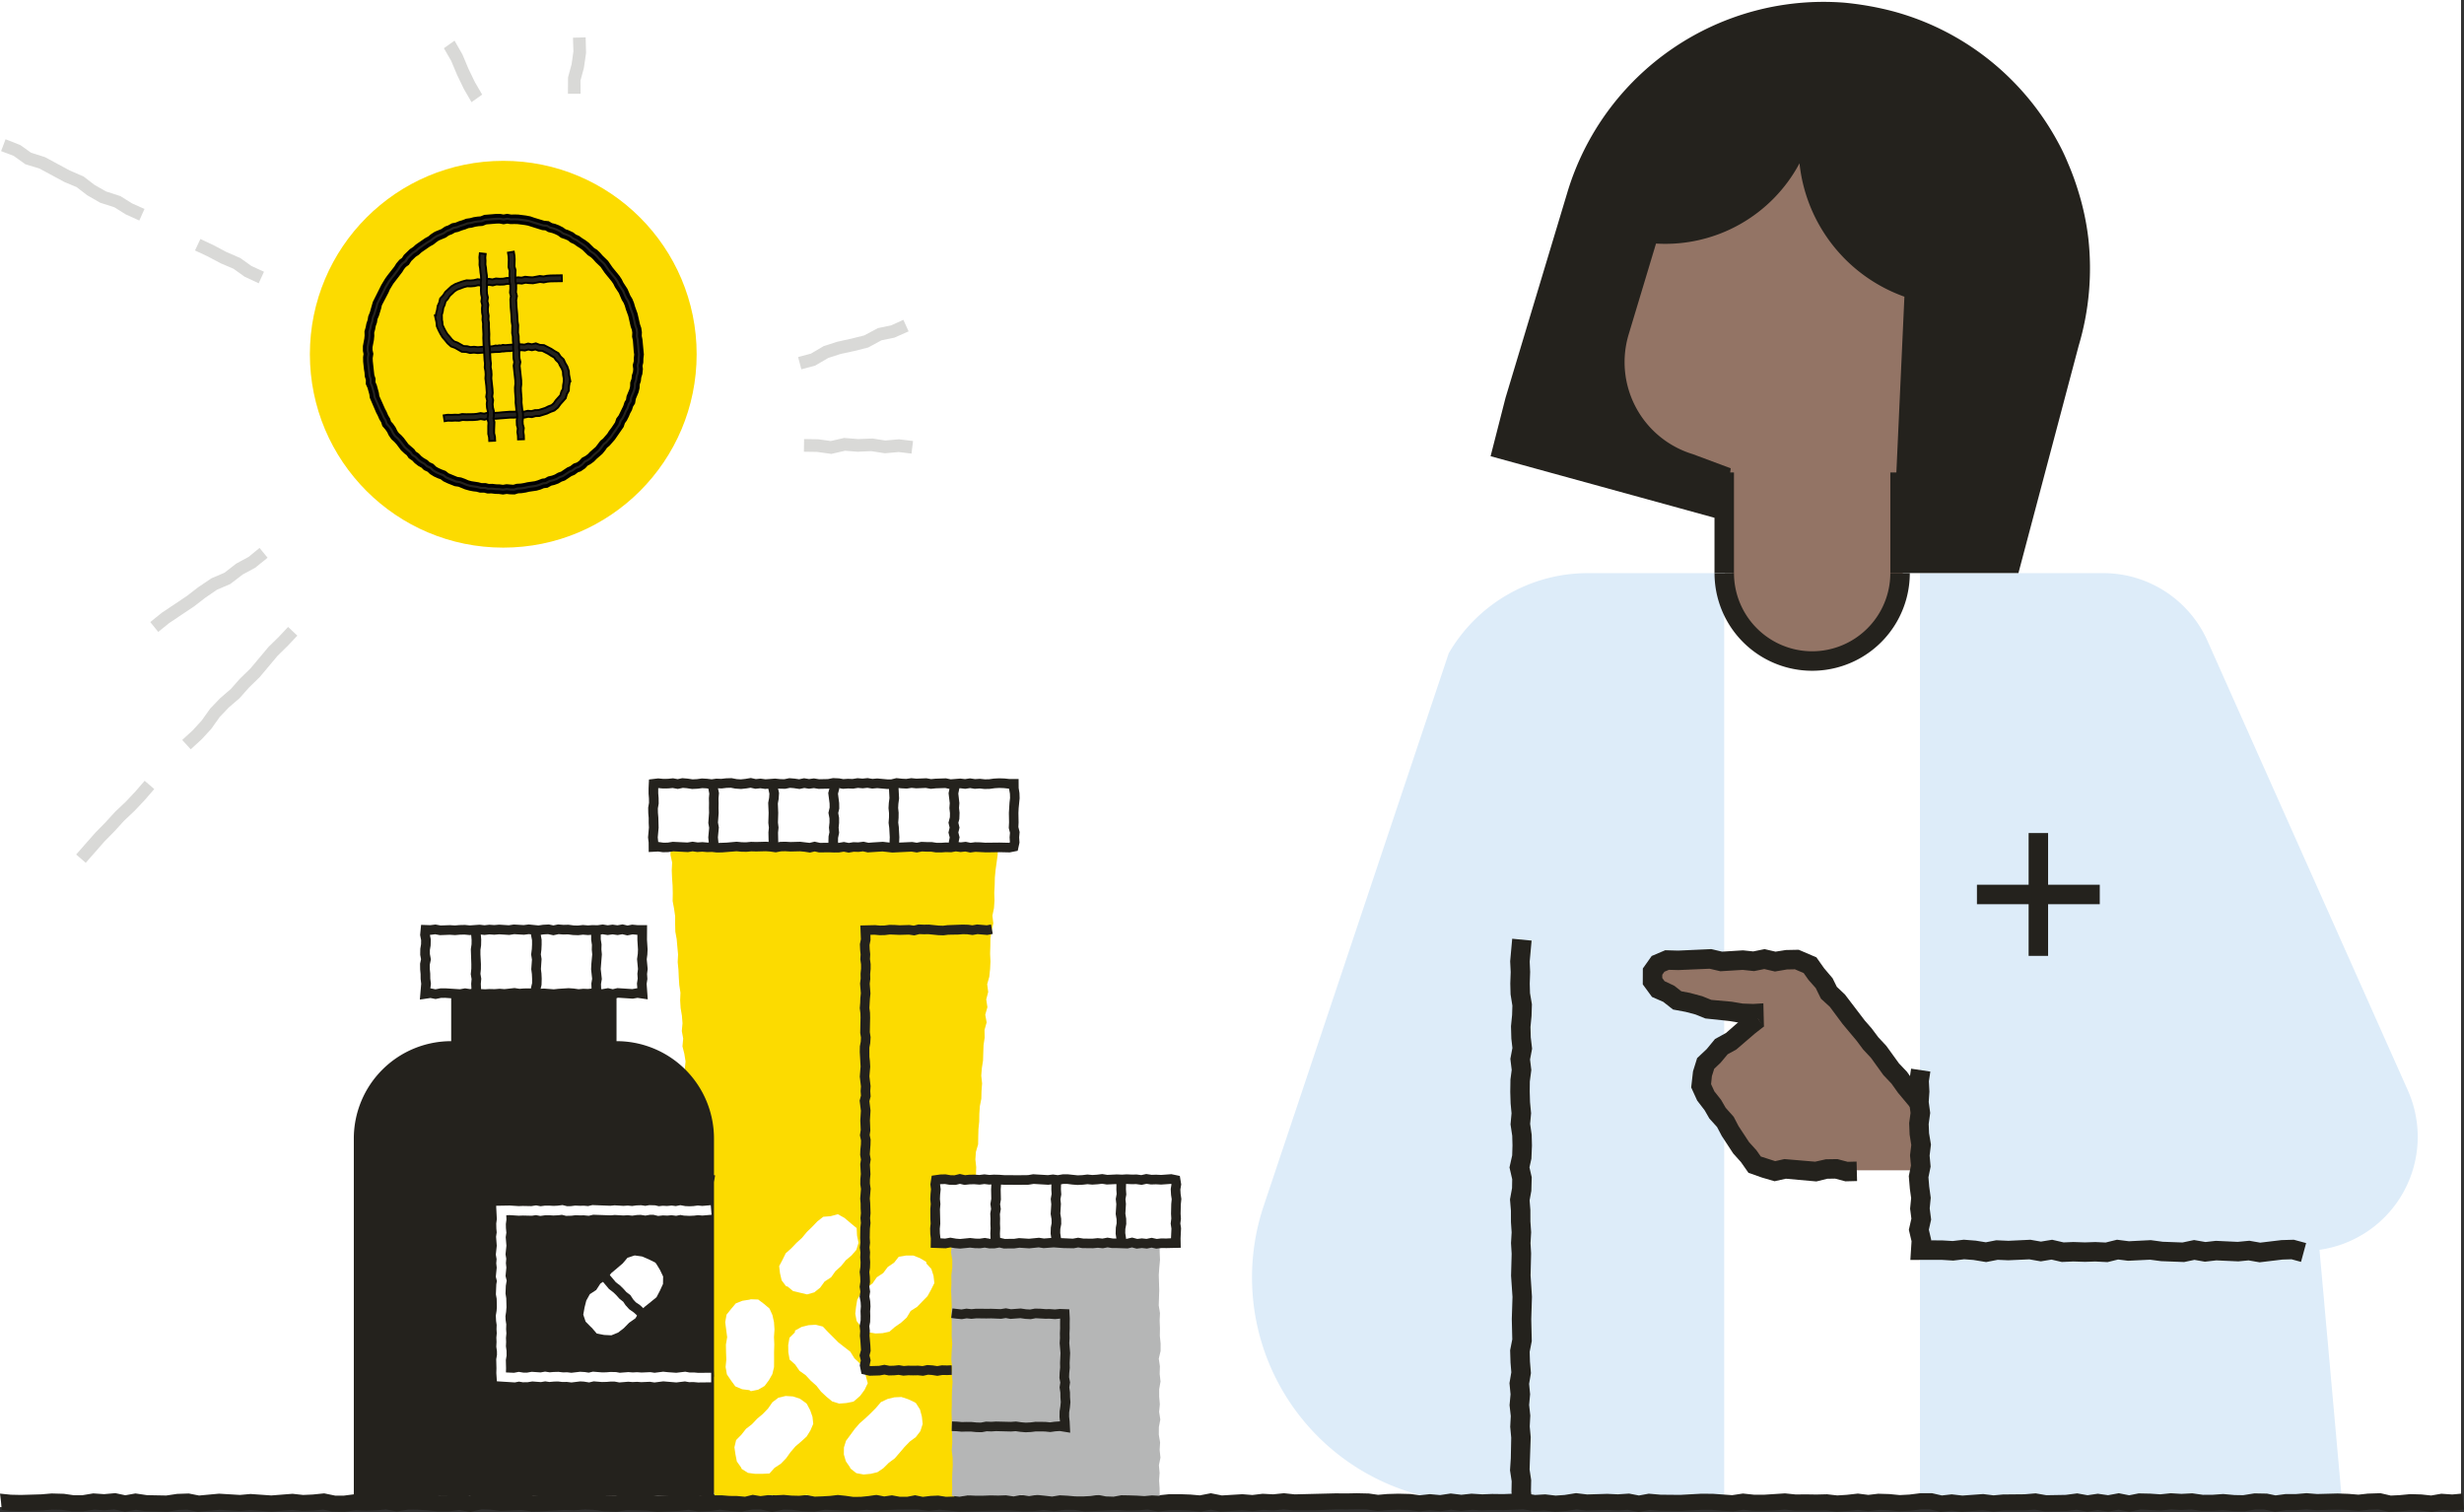<svg id="Layer_1" data-name="Layer 1" xmlns="http://www.w3.org/2000/svg" viewBox="0 0 327 200.644"><rect x="0" y="0" width="327" height="200.644" fill="#333333" stroke="none"/><defs><style>.cls-1{fill:#fff;}.cls-2{fill:#937465;}.cls-3{fill:#ddecf9;}.cls-4{fill:#24221d;}.cls-5{fill:#d9d9d7;}.cls-6{fill:#fcdb00;}.cls-7{fill:#b5b6b6;}</style></defs><rect class="cls-1" width="326.604" height="200"/><path class="cls-2" d="M259.556,31.284c-.352-1.056-21.12-21.823-21.12-21.823s-14.431,3.871-15.487,4.575-13.375,24.991-13.375,24.991l.7,15.84,13.728,9.151,4.752,2.464.176,10.384a9.317,9.317,0,0,0,1.76,5.28c1.76,2.112,1.936,3.519,5.455,4.223s5.984.88,8.624.176a16.86,16.86,0,0,0,5.456-3.167,32.448,32.448,0,0,0,1.584-4.576c.7-2.64,3.344-13.024,3.344-13.024Z"/><path class="cls-3" d="M210.734,76.056A21.357,21.357,0,0,0,192.26,86.7L167.7,160.045a29.837,29.837,0,0,0,28.292,39.313h32.828V76.056Z"/><path class="cls-3" d="M310.822,199.358H254.8V76.056h24.314a15.148,15.148,0,0,1,13.837,8.98l26.6,59.668a15.139,15.139,0,0,1-11.728,21.149Z"/><polygon class="cls-3" points="229.872 76.056 228.817 79.074 228.817 76.056 229.872 76.056"/><path class="cls-4" d="M277.147,31.65a34.251,34.251,0,0,0-1.314-6.192,35.037,35.037,0,0,0-1.4-3.83,26.367,26.367,0,0,0-1.289-2.708,35.6,35.6,0,0,0-6.28-8.412,35.153,35.153,0,0,0-14.689-8.74c-.949-.286-1.912-.52-2.858-.721A41.628,41.628,0,0,0,244.8.358a35.5,35.5,0,0,0-36.78,25.128l-8.219,27.3-1.984,7.754,29.715,8.172v7.335h2.584V62.7h-.5l.07-.556-5.022-1.875a12.762,12.762,0,0,1-8.52-15.9l3.628-12.047A20.188,20.188,0,0,0,238.814,21.67a21.133,21.133,0,0,0,13.922,17.7L251.669,62.7h-.8V76.044h17L275.858,45.9a35.953,35.953,0,0,0,1.289-14.251Z"/><path class="cls-4" d="M240.494,86.428A10.385,10.385,0,0,1,230.12,76.055h-2.584a12.958,12.958,0,0,0,25.916,0h-2.584A10.385,10.385,0,0,1,240.494,86.428Z"/><polygon class="cls-4" points="200.736 199.485 200.589 197.976 200.616 196.575 200.396 195.11 200.5 193.537 200.555 190.795 200.422 189.343 200.498 187.922 200.335 186.469 200.468 185.028 200.325 183.547 200.569 182.102 200.464 180.829 200.411 179.184 200.696 177.739 200.633 175.04 200.725 172.108 200.535 169.296 200.613 166.388 200.529 164.964 200.611 163.536 200.521 162.182 200.517 160.663 200.393 159.166 200.665 157.664 200.687 156.49 200.327 154.922 200.684 153.323 200.724 152.009 200.69 150.724 200.464 149.209 200.598 147.736 200.475 146.417 200.428 144.896 200.453 143.253 200.62 141.982 200.441 140.513 200.714 139.068 200.572 137.826 200.525 136.195 200.674 134.675 200.71 133.45 200.469 131.953 200.431 130.51 200.486 128.986 200.416 127.566 200.687 124.573 203.26 124.821 203.006 127.617 203.068 128.976 203.014 130.525 203.05 131.792 203.301 133.272 203.251 134.841 203.112 136.287 203.147 137.646 203.326 139.164 203.054 140.598 203.224 141.995 203.026 143.512 203.011 144.872 203.053 146.26 203.193 147.733 203.065 149.134 203.27 150.577 203.307 152.016 203.233 153.766 202.976 154.915 203.276 156.22 203.226 158.024 202.995 159.294 203.097 160.56 203.101 162.097 203.2 163.524 203.117 164.964 203.195 166.326 203.124 169.248 203.307 172.074 203.215 175.05 203.282 177.976 203.003 179.396 203.043 180.683 203.171 182.213 202.93 183.64 203.064 185.023 202.933 186.444 203.089 187.847 203.012 189.294 203.142 190.709 202.993 195.003 203.204 196.409 203.175 197.875 203.308 199.232 200.736 199.485"/><polygon class="cls-4" points="278.662 117.407 271.804 117.407 271.804 110.548 269.22 110.548 269.22 117.407 262.362 117.407 262.362 119.991 269.22 119.991 269.22 126.848 271.804 126.848 271.804 119.991 278.662 119.991 278.662 117.407"/><path class="cls-4" d="M326.8,198.206l-.1,0-1.266.117-1.441-.1-1.353.235-1.293-.139-1.471-.044-1.407.134-1.182.058-1.368-.315-1.685.055-1.245.139-1.308-.106-1.46-.051-2.707.072-1.416-.112-1.378.115-1.383,0-1.343.179-1.138-.236-1.67-.031-1.5.24-1.142-.019-1.5-.136-1.409.1-1.281.006-1.417-.2-1.441.073-1.424-.084-1.378.145-1.328-.092-1.543-.033-1.261.251-1.373-.272-1.426.261-1.363-.195-1.361.2-1.371-.247-1.524.2-2.565.045-1.426-.248-1.456.123-2.9.027-1.228.116-1.38-.171-2.755.2-1.426-.163-1.3.149-1.305-.3-1.55,0-1.456.182-1.274.068-1.373-.135-1.491-.045-1.314.154-1.379-.174-1.485.167-1.256.079-1.356-.154-1.425.034-1.423-.022-1.3.015-1.435-.147-2.775.18-1.31,0-1.5-.159-1.427.218-2.561-.183-1.569-.009-2.758.153-2.6-.023-1.577-.136-1.307.24-1.3-.254-1.492.1-1.4-.064-2.684.081-1.473-.176-1.52.244-1.188.082-1.38-.163-1.353.078-1.378-.228-2.838.114-1.465-.019-1.315.051-1.434-.088-1.343.146-1.415-.171-1.408.211-1.356-.122-1.35.147-1.209-.168-1.621-.04-1.473.042-1.219.107-1.221-.174-1.616-.037-1.344.027-1.455-.011-5.416.135-1.448-.151-1.422.145-1.4-.073-1.365.164-1.33-.105-2.713.164-1.466-.294-1.466.285-1.258-.11-1.447-.051-1.386.007-1.319.14-1.378-.272-1.494.15-1.32.033-1.4-.095-4.123.188-1.236-.182-1.683-.025-1.305.164-1.383-.163-1.484.18-1.187.022-1.468-.1-1.472-.014-5.423.146-2.832-.266-1.36.158-1.305-.173-5.611.137-1.446-.114-1.405.171-4.2-.171-1.4.247-1.164-.034-1.313-.176-1.7-.052-1.249.258-1.244-.271-1.544.011-1.475.26-1.1-.055-1.569-.2-1.506.2-1.17.051-1.433-.235-1.519.175-2.625.1-1.382-.14-2.88-.06-1.379.181-1.192-.024-1.414-.188-1.479-.079-1.4.115-1.372-.04-1.432.1-2.6.106-1.394-.2-2.783.128-1.256-.162-1.71-.059-1.281.3-1.316-.233-1.521.2-1.221.012-2.831-.227-1.508-.01-1.259.2-1.342-.256-1.514.149-1.268.059-1.509-.063-1.413.184-1.148,0-1.459-.3-1.524.154-1.274.058-1.4-.156L36,198.451l-2.755-.194-1.4.126-2.778-.168-2.651.246-1.358-.27-1.552.053-1.435.215-2.565-.047-1.527-.227-1.346.241-1.326-.282-1.492.134-1.443-.1-1.441.241-1.163,0-1.281-.187-1.639-.045-1.38.117-2.7.079-1.328-.029L0,198.207H0q.155,1.077.228,2.174l.964.106,1.588.038,2.849-.083,1.312-.11,1.223.026,1.405.206,1.5-.008,1.451-.224,1.333.09,1.287-.115,1.454.309,1.435-.258,1.156.174,3.084.069,1.429-.226,1.133-.037,1.416.28,2.891-.256,2.76.165,1.37-.124,2.783.192,2.72-.222,1.364.15,1.575-.073,1.169-.116,1.174.239,1.664.035,1.459-.177,1.381.054,1.466-.064,1.183-.115,1.434.272,1.522-.246,1.182.006,1.342.087,1.466.145,1.465-.016,1.341-.167,1.455.257L63.9,200.3l1.128.034,1.443.186,2.751-.129,1.371.192,1.543-.039,2.713-.165,1.393.042,1.366-.113,1.165.058,1.38.187,1.655.044,1.384-.181,2.533.049,1.491.154,2.836-.107,1.312-.146,1.331.219,1.531-.067,1.324-.17,1.3.165,1.559.082,1.427-.275,1.092-.009,1.525.333,1.521-.313,1.143.029,1.31.176,1.682.055,1.374-.241,4.119.168,1.369-.166,1.328.1,2.812-.129,2.668-.012,1.468.194,1.41-.162,2.711.251,5.574-.15,1.3.013,1.506.1,1.385-.021,1.366-.158,1.39.164,1.465-.184,1.191.007,1.437.213,4.2-.2,1.378.093,1.56-.043,1.176-.115,1.4.276,1.533-.172,1.25-.007,1.31.044,1.589.143,1.309-.254,1.305.261,2.829-.183,1.441.116,1.4-.171,1.372.073,1.348-.139,1.321.139,2.9-.023,2.694-.115,1.425.012,1.333-.027,1.294.02,1.46.21,1.462-.131,1.319-.037,1.3.024,1.476.2,1.421-.153,1.414.126,1.362-.2,1.357.165,1.429-.155,1.336.082,1.38-.057,1.456.02,2.64-.1,1.4.23,1.422-.08,1.394.163,1.52-.1,1.319-.207,1.3.156,2.76-.09,1.467.07,1.28-.082,1.47.286,1.465-.268,1.3.109,2.822.03,2.721-.157,1.321,0,1.38.124,1.529.075,1.342-.206,1.2.129,1.6.012,1.441-.064,1.25-.1,1.333.137,1.425-.017,1.441.022,1.284-.03,1.413.16,1.578-.1,1.214-.134,1.388.174,1.455-.171,1.174.032,1.494.152,1.6-.09,1.293-.168,1.128,0,1.464.338,1.466-.168,1.343.152,2.784-.195,1.39.173,1.424-.14,2.871-.026,1.2-.1,1.345.234,2.9-.052,1.333-.162,1.4.252,1.413-.212,1.409.2,1.347-.246,1.4.276,1.511-.3,2.669.129,1.393-.147,1.345.08,1.328-.066,1.352.187,1.576-.011,1.272-.086,1.371.121,1.523.03,1.4-.245,1.112,0,1.487.306,1.531-.22h1.395l1.268-.1,1.35.108,2.745-.077,1.317.046,1.521.124,1.4-.162,1.2-.034,1.4.321,1.645-.082,1.3-.122,1.172.029,1.587.177,1.413-.246,1.323.091,1.41-.132.12,0C326.909,199.629,326.836,198.921,326.8,198.206Z"/><path class="cls-2" d="M253.337,144.271c-.7-1.056-12.915-15.953-13.263-16.072s-7.5-1.175-7.5-1.175l-12.437.234s-1.994.7-1.173,1.995.469,2.581,3.52,3.4a72.21,72.21,0,0,0,8.095,1.408l2,.586.116,1.156-6.1,5.415L226,145.444l6.1,8.448,2.7,1.525,6.219-.352,4.223.235h9.152Z"/><polyline class="cls-2" points="254.748 146.399 254.047 145.538 253.323 144.695 252.681 143.784 251.903 142.982 251.27 142.064 250.603 141.177 249.837 140.366 249.174 139.475 248.445 138.64 247.751 137.775 247.086 136.879 246.422 135.986 245.591 135.228 245.089 134.198 244.344 133.368 243.701 132.456 242.951 131.634 242.231 130.78 241.38 130.03 240.873 128.996 239.993 128.265 239.357 127.618 238.454 127.488 237.307 127.551 236.161 127.29 235.02 127.361 233.877 127.389 232.729 127.437 231.584 127.406 230.439 127.5 229.289 127.493 228.142 127.476 226.993 127.427 225.843 127.551 224.694 127.275 223.544 127.458 222.39 127.477 221.237 127.289 220.179 127.632 219.436 128.415 219.022 129.43 219.263 130.518 220.058 131.272 221.096 131.703 222.073 132.232 223.032 132.844 224.094 133.219 225.205 133.412 226.276 133.737 227.376 133.936 228.497 134.007 229.605 134.16 230.709 134.418 231.839 134.301 232.957 134.533 234.085 134.47"/><polygon class="cls-4" points="253.734 147.225 251.883 145.012 251.027 143.807 249.945 142.665 248.31 140.395 247.259 139.269 246.387 138.099 244.538 135.892 242.841 133.609 241.659 132.527 240.967 131.118 240.009 130.037 239.368 129.129 238.202 128.63 237.148 128.651 235.554 128.923 234.143 128.596 232.792 128.868 231.271 128.707 228.313 128.888 226.888 128.553 222.735 128.731 221.483 128.698 220.884 128.953 220.602 129.35 220.601 129.786 220.908 130.206 222.2 130.815 223.127 131.544 224.268 131.759 225.917 132.204 227.112 132.687 229.817 132.93 231.283 133.177 232.663 133.225 234.018 133.148 234.092 136.208 232.686 135.806 230.935 135.738 229.494 135.491 226.315 135.152 225.023 134.629 223.697 134.277 222.027 133.967 220.733 132.949 219.235 132.295 218.013 130.626 218.022 128.523 219.198 126.861 220.991 126.1 222.716 126.148 227.108 125.949 228.541 126.287 231.32 126.113 232.67 126.257 234.181 125.951 235.632 126.288 237 126.07 238.707 126.036 241.058 127.043 242.076 128.485 243.207 129.818 243.764 130.95 244.84 131.968 247.468 135.414 248.397 136.478 249.285 137.664 250.331 138.784 252.01 141.108 253.079 142.234 253.919 143.426 255.737 145.592 253.734 147.225"/><polyline class="cls-2" points="233.295 135.182 232.434 135.85 231.619 136.572 230.8 137.287 229.815 137.808 229.119 138.684 228.188 139.278 227.364 140.004 226.416 140.792 225.896 141.922 225.802 143.149 225.909 144.373 226.592 145.389 227.091 146.347 227.681 147.246 228.267 148.147 229.001 148.945 229.464 149.926 230.197 150.73 230.69 151.699 231.494 152.461 232.044 153.395 232.669 154.223 233.474 154.924 234.542 155.047 235.547 155.149 236.631 155.428 237.715 155.401 238.802 155.227 239.888 155.224 240.975 155.192 242.058 155.267 243.146 155.167 244.236 155.253 245.329 155.294 246.422 155.209"/><polygon class="cls-4" points="241.053 156.781 237.005 156.418 235.504 156.753 233.831 156.265 232.039 155.633 231.037 154.205 230.012 153.063 228.497 150.744 227.873 149.559 226.854 148.432 226.214 147.323 225.234 146.05 224.439 144.308 224.681 142.165 225.229 140.412 226.498 139.217 227.597 137.882 229.062 137.076 231.253 135.16 232.51 134.176 234.1 136.213 232.902 137.148 230.427 139.274 229.278 139.906 228.33 141.041 227.494 141.83 227.187 142.811 227.079 143.871 227.517 144.828 228.401 145.944 229.016 147.009 230.079 148.203 230.723 149.438 232.12 151.564 233.103 152.651 233.679 153.473 235.588 154.086 236.805 153.813 240.888 154.159 242.309 153.841 243.849 153.816 245.208 154.176 246.389 154.144 246.455 156.728 244.905 156.767 243.535 156.405 242.499 156.423 241.053 156.781"/><polygon class="cls-4" points="299.873 167.512 298.412 167.258 297.047 167.389 294.137 167.256 292.613 167.43 291.224 167.189 289.86 167.476 286.786 167.357 285.341 167.165 282.422 167.307 281.1 167.141 279.694 167.487 278.05 167.405 276.701 167.451 275.158 167.401 273.627 167.469 272.256 167.152 270.84 167.386 269.319 167.119 266.512 167.243 265.117 167.181 263.583 167.48 261.894 167.201 260.673 167.109 259.223 167.283 257.645 167.185 253.525 167.196 253.684 164.712 253.325 163.197 253.662 161.718 253.491 160.393 253.631 158.995 253.457 157.741 253.318 156.073 253.607 154.67 253.481 153.314 253.648 151.947 253.427 150.557 253.367 149.029 253.551 147.685 253.364 146.313 253.465 144.84 253.389 143.367 253.624 141.816 256.179 142.202 255.983 143.495 256.055 144.863 255.961 146.227 256.159 147.685 255.957 149.155 256.005 150.374 256.259 151.889 256.08 153.352 256.215 154.814 255.924 156.23 256.025 157.459 256.232 158.947 256.091 160.355 256.284 161.844 255.978 163.187 256.287 164.493 256.28 164.602 257.726 164.604 259.148 164.689 260.618 164.513 262.207 164.639 263.543 164.856 264.926 164.586 266.54 164.66 269.459 164.52 270.854 164.764 272.341 164.52 273.868 164.872 275.149 164.819 276.704 164.87 278.073 164.823 279.443 164.887 280.949 164.516 282.537 164.718 285.433 164.571 287.014 164.785 289.638 164.882 291.177 164.557 292.69 164.821 294.067 164.664 296.966 164.8 298.511 164.651 299.956 164.903 302.775 164.566 304.415 164.518 306.047 164.961 305.371 167.454 304.108 167.112 302.918 167.147 299.873 167.512"/><polygon class="cls-5" points="18.487 29.264 16.675 28.444 15.179 27.507 13.303 26.905 11.582 25.915 10.163 24.828 8.535 24.147 5.238 22.369 3.372 21.799 1.806 20.683 0.144 20.054 0.739 18.48 2.694 19.25 4.125 20.269 5.973 20.853 9.255 22.628 11.1 23.427 12.56 24.545 14.056 25.398 15.979 26.023 17.519 26.988 19.174 27.728 18.487 29.264"/><polygon class="cls-5" points="34.332 37.592 32.468 36.722 30.979 35.662 29.311 34.952 27.566 34.028 25.88 33.239 26.594 31.716 28.318 32.524 30.035 33.435 31.88 34.238 33.379 35.304 35.034 36.062 34.332 37.592"/><polygon class="cls-5" points="11.379 114.496 10.105 113.397 12.642 110.51 14.007 109.119 15.27 107.734 16.705 106.377 17.976 105.026 19.196 103.611 20.47 104.709 19.226 106.151 17.895 107.566 16.469 108.914 15.228 110.275 13.869 111.66 11.379 114.496"/><polygon class="cls-5" points="25.314 99.436 24.179 98.195 25.571 96.921 26.756 95.629 27.898 94.029 29.193 92.676 30.638 91.427 31.842 90.064 33.232 88.713 35.638 85.845 36.974 84.536 38.234 83.197 39.459 84.351 38.175 85.715 36.846 87.017 34.46 89.86 33.058 91.225 31.78 92.664 30.35 93.895 29.158 95.146 28.031 96.729 26.758 98.112 25.314 99.436"/><polygon class="cls-5" points="120.968 60.193 119.258 59.986 117.443 60.151 115.628 59.868 113.81 59.948 112.144 59.815 110.323 60.235 108.429 59.969 106.687 59.944 106.711 58.262 108.612 58.295 110.248 58.526 112.018 58.117 113.89 58.266 115.803 58.192 117.497 58.457 119.283 58.295 121.17 58.522 120.968 60.193"/><polygon class="cls-5" points="106.348 49.007 105.916 47.381 107.612 46.93 109.317 45.928 111.096 45.356 113.016 44.934 114.701 44.509 116.501 43.544 118.26 43.179 119.888 42.441 120.583 43.973 118.693 44.808 116.97 45.165 115.222 46.112 113.401 46.573 111.532 46.979 109.926 47.5 108.16 48.526 106.348 49.007"/><polygon class="cls-5" points="21 83.857 19.944 82.548 21.468 81.319 24.775 79.105 26.273 77.95 28.061 76.741 29.783 76.006 31.347 74.794 32.996 73.901 34.445 72.712 35.512 74.015 33.868 75.341 32.211 76.239 30.545 77.51 28.799 78.255 27.262 79.31 25.752 80.474 22.467 82.671 21 83.857"/><polygon class="cls-5" points="62.576 13.56 61.572 11.827 60.663 9.946 59.88 8.083 58.909 6.397 60.321 5.394 61.378 7.244 62.165 9.118 63.018 10.887 63.987 12.553 62.576 13.56"/><polygon class="cls-5" points="77.054 12.445 75.371 12.447 75.385 10.264 75.86 8.519 76.099 6.822 76.04 5.003 77.723 4.956 77.774 7.046 77.487 9.023 77.033 10.69 77.054 12.445"/><circle class="cls-6" cx="66.789" cy="47.008" r="25.664"/><path class="cls-4" d="M68.262,65.366l-.552-.014-.471-.056-.489.077-.519-.071-.5-.013-.451-.056-.572,0-.418-.11h-.553l-.444-.121-.456-.056-.505-.094-.557-.158-.448-.2-.39-.145-.553-.086-.449-.192-.441-.167-.547-.261-.34-.268-.4-.142L57.687,63l-.493-.307-.3-.3L56.44,62.2l-.366-.353-.441-.239-.434-.338-.3-.322-.441-.281-.292-.426-.338-.262-.435-.41-.578-.774-.289-.322-.413-.384-.31-.455-.2-.416-.243-.35-.378-.408-.161-.512-.261-.427-.187-.45-.211-.4-.4-.92-.206-.421-.232-.567-.062-.459-.246-.889-.225-.5.012-.518-.154-.5-.026-.467-.077-.459-.105-1-.009-.585.067-.416-.095-.456.006-.6.184-.953.042-.437L48.622,44l.151-.51.1-.52.151-.425L49.119,42l.192-.45.274-.886.138-.557.9-1.713.212-.477.5-.828.308-.425.62-.764.278-.382.271-.439.386-.443.338-.241.282-.44.761-.723.386-.247.379-.342,1.2-.827.427-.234.382-.311.48-.309.85-.347.46-.318.425-.155.45-.266.513-.1.452-.185.448-.131.531-.2.46-.06.488-.131L63.39,29l.45-.033.462-.2,1.53-.123.582,0,.417.077.485-.088.513.088.449-.014.514.017,1.009.127.555.11.464.165,1.331.4.555.037.451.278.471.111.455.177.526.266.348.255.408.133.574.265.34.278.478.219.393.29.389.241.452.335.357.334.32.337.436.284.352.337.346.394.726.709.556.813.921,1.127.3.451.2.414.562.869.176.456.183.4.279.456.2.49.135.47.334.926.227.962.094.452.177.515.074.52-.025.482.1.485.113,1.445.071.514-.06.515-.017.562-.107.407.056.464L85,49.6l-.138.43-.065.538-.145.4-.023.518-.134.522-.361.863-.065.526-.286.445-.155.5-.229.4-.176.427-.266.522-.253.337-.144.474-.322.45-.248.393-.319.417-.281.436-.329.362-.355.416-.339.273-.242.358-.376.455-.739.639-.362.371L78.2,61.4l-.373.193-.342.376-.5.343-.408.14-.422.324-.418.174-.376.247-.489.333-.426.142L74,63.937l-.506.18-.418.094-.445.268-.52.058-.442.188-.526.149-.96.134-.442.1-.551.086-.439.021Zm-1.038-.858.543.065.39.008.463-.138.513-.024.459-.073.446-.105.974-.138.416-.122.54-.214.408-.045.406-.245.517-.116.4-.146.465-.267.408-.137.351-.254.486-.312.4-.165.389-.319.485-.166.31-.228.349-.4.477-.246.341-.252.316-.329.738-.64.287-.353.334-.464.354-.285.285-.344.318-.35.242-.384.32-.416.239-.382.259-.363L82,55.677l.315-.419.2-.4.194-.468L82.928,54l.169-.529.221-.344.08-.516.363-.863.1-.407.013-.517.171-.475.061-.517.137-.432.042-.4-.062-.525.132-.5.007-.48.051-.438-.06-.437-.115-1.456-.106-.5.027-.509-.058-.405-.168-.478-.2-.948-.112-.436-.328-.908-.135-.468L83,40.11l-.266-.432-.2-.441-.171-.441-.539-.822-.2-.413L81.37,37.2l-.915-1.119-.546-.8-.672-.649-.345-.393-.3-.283-.459-.3L77.8,33.3l-.324-.3-.374-.276-.39-.242-.381-.28-.5-.235-.341-.278-.4-.174-.492-.159-.421-.309-.406-.2-.395-.152-.515-.117-.4-.244-.487-.042-1.394-.422-.457-.161-.45-.086-.939-.12-.458-.014-.54.01-.416-.071-.49.089-.519-.1-.449.008-1.37.11-.464.2-.552.04-.428.066-.5.133-.436.057-.444.18-.446.131-.506.2-.419.081-.43.247-.406.148-.431.3-.875.359-.355.236-.424.339-.427.232-1.146.792-.391.351-.381.243-.64.617-.272.453-.43.3-.26.314-.242.4-.608.811-.325.385-.271.371-.471.784-.185.422-.892,1.708-.094.427-.3.964-.185.437-.084.508-.154.43-.091.489-.122.41.012.481-.053.527-.177.914v.414l.108.52-.084.521.011.451.1.933.083.5.024.435.162.481-.011.478.188.436.267.98.059.434.174.4.207.423.392.907.213.4.19.452.282.475.124.392.311.342.309.454.2.416.233.336.365.329.324.362L54,59.08l.33.306.443.364.238.346.422.283.314.334.336.256.494.279.3.292.456.2.374.368.361.216.424.2.491.17.406.32.4.183.432.163.414.177.527.079.455.17.444.2.442.123.448.083.515.066.414.113.547,0,.419.11.494-.013.462.058.51.014.428.059Z"/><path d="M66.753,65.627,66.2,65.55l-.474-.011-.476-.059-.572.006-.419-.11H63.7l-.477-.13L62.8,65.2l-.521-.1-.579-.164-.857-.35-.505-.074-.94-.373-.566-.269-.353-.271-.364-.128-.537-.246-.52-.322-.31-.3-.486-.225-.341-.329-.411-.223-.468-.36-.332-.349-.465-.311-.27-.393-.307-.238-.453-.426-.607-.807-.274-.3-.4-.367-.346-.5-.216-.449-.223-.314-.41-.476-.162-.512-.235-.372-.206-.484-.2-.374L49.078,52.8l-.062-.459-.239-.856-.235-.518.013-.536-.143-.463-.037-.526-.073-.431L48.194,48l-.011-.607.064-.413-.086-.413V45.92l.188-1,.039-.414-.018-.542.163-.548.094-.495.161-.463.084-.5.209-.5.4-1.4L50.6,37.819l.515-.855.32-.443.9-1.146.261-.423.41-.477.341-.25.256-.4.8-.769.423-.277.346-.317,1.228-.847.447-.247.345-.287.5-.323.891-.369.469-.323.423-.154.49-.276.512-.1.406-.171.471-.141.513-.2.517-.075.456-.124.507-.079.428-.032.5-.2,1.53-.123.6,0,.417.073.485-.089.556.1.4-.018.531.017,1.032.13.572.112.5.175,1.32.4.614.064.417.255.431.1.489.186.548.276.35.254.37.121.656.308.315.258.448.2.437.317.373.229.469.347.709.7.392.246.389.366.36.412.713.693.587.851.908,1.109.317.472.217.442.548.843.376.882.266.432.215.527.142.494.329.911.331,1.447.168.484.085.567-.021.5.093.455.19,2.006-.064.547-.015.541-.1.415.049.419-.071.665-.148.477-.055.492-.145.419-.02.483-.143.573-.358.865-.1.6-.267.417-.146.467-.249.453-.162.4-.275.54-.25.337-.167.506L81.6,58.341l-.7.8-.342.281-.222.328-.39.474-.768.67-.347.356-.479.35-.364.192-.312.343-.6.412-.369.127-.446.331-.418.173-.882.587-.426.143-.405.24-.547.2-.407.094-.512.281-.483.054-.408.174-.558.159-.992.142-.419.1-.571.09-.465.025-.468.147L67.7,65.6l-.459-.052Zm-1.478-.645.484.059.477.011.512.069.486-.076.505.058.49.012.452-.135.5-.032.525-.083.423-.1.982-.139.494-.141.482-.2.466-.052.47-.269.418-.1.478-.172.41-.242.438-.152.84-.563.429-.183.468-.342.376-.129.47-.325.369-.392.373-.192.414-.3.329-.343.754-.654.346-.426.28-.394.339-.272.656-.751.255-.4.331-.434.234-.375.307-.429.171-.51.253-.338L83,55.063l.167-.408.242-.432.163-.511.255-.4.076-.536.36-.863.124-.487.029-.541.144-.4L84.616,50l.148-.477.061-.559-.06-.452.118-.454.009-.5.058-.505-.067-.483-.114-1.46-.1-.486.026-.513-.071-.472-.166-.469-.328-1.437-.326-.9-.14-.485-.189-.467-.259-.419-.2-.42-.182-.473-.539-.823-.216-.439-.285-.423-.907-1.107-.568-.831-.7-.67-.359-.409-.336-.32-.4-.255-.711-.7-.43-.317-.373-.229-.409-.3-.487-.227-.315-.257-.545-.252-.453-.159-.347-.255-.49-.244-.434-.167-.511-.131-.4-.245-.493-.034-1.863-.582-.519-.1-.992-.125-.492-.015-.432.014-.518-.084-.488.089-.463-.085-.535.006-1.47.119-.505.2-.45.033-.462.071-.462.125-.492.068-.475.188-.465.139-.428.176-.517.1-.415.245-.433.163-.435.3-.9.374-.44.286-.359.3-.464.259-1.181.813-.352.323-.419.272-.724.693-.309.463-.338.241-.342.4-.247.406-.289.4-.928,1.187-.488.811-.2.45-.9,1.727-.116.5-.278.9-.2.473-.078.486-.162.467-.09.482-.145.495.015.494-.043.468-.188.976v.551l.1.449-.074.462.012.54.208,1.913.156.482-.013.5.2.451.259.925.063.46.822,1.873.2.378.2.472.242.392.17.512.34.368.264.377.218.451.291.423.377.341.3.338.593.792L54,59.8l.372.3.264.384.4.254.351.362.4.312.462.256.333.321.487.228.3.3.448.273.489.222.451.172.34.268.5.232.88.355.494.069.438.158.463.206.523.146.923.142.446.119h.553l.417.11Zm1.47-.145-.464-.065-.483-.011-.487-.06-.492.016-.421-.112-.549,0-.446-.121-.943-.144L62,64.214l-.92-.374-.536-.083-1.254-.526-.422-.324-.453-.157-.446-.2-.386-.229-.386-.371-.489-.227-.279-.27-.467-.263-.364-.276-.345-.361-.446-.313-.218-.316-.756-.657-.616-.815L52.9,58.1l-.346-.31-.271-.379-.218-.453-.29-.419-.343-.408-.124-.392-.258-.422-.205-.484-.2-.38-.8-1.813-.059-.434-.26-.947-.2-.453.011-.489-.16-.5-.026-.434-.079-.479-.1-.946-.012-.471.081-.521-.1-.476,0-.466.182-.961.049-.5-.014-.489.134-.448.084-.464.165-.469.072-.465.2-.493.29-.94.112-.468,1.07-2.116.485-.812.283-.39.336-.4.6-.8.23-.375.329-.388.387-.276.286-.458.639-.617.42-.274.359-.326,1.17-.812.451-.246.386-.314.372-.249.92-.383.441-.308.405-.147.469-.257.419-.081.46-.189.469-.138.482-.188.436-.057.468-.126.454-.072.53-.039.5-.2,1.835-.119.522.092.49-.089.459.079.493-.015.47.015,1.429.211.493.171,1.383.418.546.068.361.223.476.107.428.163.428.211.425.308.454.145.48.219.341.277.45.2,1.188.823.345.319.348.366.416.269.332.309.361.412.658.632.578.836.9,1.1.26.38.219.445.522.794.394.915.251.405.181.437.144.494.323.892.118.46.2.957.16.447.069.453-.023.523.1.466.183,1.943-.055.469,0,.455-.129.516.057.48-.041.457-.148.481-.051.47-.17.491-.012.478L84,51.81l-.374.9-.1.557-.2.314-.158.5-.238.433-.183.441-.209.419-.312.421-.168.516L81,57.84l-.622.72-.363.3-.611.8-.766.67-.3.313-.373.281-.469.245-.318.362-.417.3-.443.151-.417.329-.4.165-.854.573-.408.136-.42.247-.439.164-.507.116-.473.258-.375.043-.509.2-.437.129-1.01.145-.424.1-.477.076-.54.027-.441.14-.43-.01-.532-.063Zm.475-.581.9.075.426-.127.572-.035.432-.07.427-.1,1-.143.381-.114.581-.222.355-.04.432-.246.517-.117.371-.137.426-.248.415-.144.819-.552.4-.171.438-.34.449-.154.281-.2.381-.419L77.7,60.5l.307-.231.284-.3.754-.656.629-.825.353-.284.574-.667.217-.35.333-.435.469-.7.174-.524.314-.419.6-1.229.177-.542.192-.3.072-.465.379-.921.091-.372.019-.54.171-.475.048-.461.148-.479.031-.352-.067-.515.144-.55v-.42l.049-.431-.057-.406-.115-1.47-.108-.5.028-.542-.055-.356-.157-.431-.319-1.405-.322-.884-.139-.484-.154-.375-.248-.4-.395-.922-.514-.776-.217-.441-.228-.331-.9-1.1-.559-.814-.641-.611L78.7,34.4l-.282-.265L78,33.859l-.691-.681-.354-.257-.373-.232-.4-.291-.46-.21-.365-.288-.369-.162-.539-.185-.422-.31-.37-.179-.373-.142-.557-.138-.345-.213-.429-.037-1.912-.6-.414-.076-.924-.117-.434-.013-.527.011-.418-.067-.493.089-.565-.1-.4.012-1.312.106-.507.2-.552.04-.408.064-.474.128-.436.058-.415.168-.47.14-.483.193-.421.086-.4.227-.412.153-.405.285-.925.387-.311.213-.406.326-.465.257-1.122.778-.366.331-.413.268-.577.562-.325.5-.4.287-.24.289-.222.366-1.214,1.584-.459.764-.17.395-.883,1.693-.087.395-.3.984-.194.46-.068.451-.166.474-.08.451-.117.4.011.441-.054.558-.181.937,0,.367.113.513-.092.567.015.405.2,1.83.165.491-.011.468L50,51.1l.278,1.013.061.432.759,1.7.206.384.2.475.266.442.13.391.276.3.331.481.216.451.213.3.327.286.342.38.6.8.778.678.21.307.383.256.357.371.3.229.517.3.269.26.492.229.374.369.313.178.4.182.542.2.405.319,1.162.477.495.074.506.183.458.2.407.11L63.5,64l.414.11.548,0,.415.11.458-.012.5.06.486.011.418.057Z"/><polygon class="cls-4" points="64.303 55.693 63.797 55.614 63.343 55.699 62.861 55.739 61.866 55.753 61.401 55.732 60.921 55.83 60.387 55.809 59.937 55.834 59.453 55.82 59.006 55.891 58.883 55.119 59.403 55.036 59.929 55.053 60.382 55.029 60.857 55.046 61.34 54.947 61.875 54.972 62.827 54.959 63.256 54.922 63.783 54.82 64.257 54.895 64.707 54.769 65.733 54.788 66.19 54.762 66.653 54.713 67.626 54.64 68.149 54.644 68.621 54.605 69.553 54.631 70.049 54.515 70.527 54.56 70.982 54.432 71.472 54.423 72.327 54.152 72.781 53.929 73.192 53.778 73.482 53.532 73.774 53.116 74.369 52.451 74.512 51.954 74.713 51.599 74.733 51.137 74.812 50.681 74.82 50.244 74.731 49.762 74.706 49.32 74.567 48.94 74.311 48.507 74.137 48.125 73.765 47.77 73.535 47.429 73.177 47.233 72.76 46.958 71.965 46.555 71.485 46.538 71.057 46.375 70.594 46.484 70.117 46.39 69.663 46.52 69.164 46.473 68.708 46.583 68.088 46.534 67.747 46.589 67.276 46.598 67.25 46.601 67.233 46.599 66.761 46.651 66.668 46.643 66.356 46.7 66.307 46.7 66.274 46.706 66.244 46.701 65.82 46.709 65.36 46.749 65.344 46.749 64.838 46.781 64.708 46.761 64.369 46.776 63.389 46.853 62.906 46.796 62.381 46.844 61.873 46.711 61.309 46.695 60.393 46.171 59.871 45.988 59.389 45.557 59.076 45.166 58.72 44.752 58.46 44.328 58.218 43.861 57.973 43.323 57.927 42.779 57.72 41.862 57.859 41.855 57.87 41.623 57.996 41.168 58.091 40.591 58.283 40.178 58.415 39.623 58.803 39.205 59.113 38.729 59.902 38.002 60.402 37.703 61.335 37.361 61.909 37.205 62.445 37.221 62.878 37.185 63.402 37.058 63.931 37.128 64.35 37.111 64.87 37.004 65.349 37.081 65.81 36.96 66.342 36.997 66.775 36.982 67.263 36.887 68.232 36.888 68.733 36.8 69.208 36.843 69.689 36.729 70.243 36.786 70.661 36.81 71.642 36.629 72.122 36.69 72.586 36.597 73.069 36.561 74.542 36.535 74.559 37.316 73.097 37.341 72.671 37.375 72.153 37.482 71.658 37.419 70.717 37.595 70.18 37.564 69.742 37.519 69.264 37.634 68.765 37.587 68.304 37.669 67.335 37.669 66.863 37.76 66.308 37.778 65.885 37.748 65.389 37.879 64.888 37.799 64.445 37.889 63.862 37.907 63.444 37.852 62.973 37.962 62.466 38.003 62 37.99 61.573 38.104 60.705 38.424 60.347 38.646 59.681 39.268 59.402 39.708 59.128 40.004 59.008 40.472 58.825 40.867 58.756 41.35 58.638 41.776 58.657 42.463 58.703 42.687 58.74 43.123 58.92 43.52 59.141 43.945 59.369 44.316 59.675 44.664 59.977 45.042 60.272 45.301 60.74 45.47 61.533 45.92 62.028 45.944 62.446 46.054 62.917 46.011 63.402 46.068 64.324 45.996 64.419 45.991 64.429 45.926 64.814 45.974 65.052 45.971 65.377 45.94 65.766 45.844 65.975 45.874 66.259 45.822 66.477 45.841 66.723 45.763 67.083 45.799 67.179 45.787 68.192 45.707 68.289 45.718 68.647 45.679 69.151 45.689 69.589 45.729 70.083 45.586 70.579 45.684 71.112 45.559 71.643 45.761 72.171 45.781 73.17 46.293 73.58 46.564 74.078 46.836 74.387 47.295 74.782 47.655 75.013 48.164 75.288 48.638 75.482 49.217 75.51 49.691 75.682 50.592 75.595 50.596 75.587 50.785 75.507 51.244 75.488 51.818 75.217 52.295 75.08 52.823 74.367 53.626 74.027 54.094 73.592 54.463 73.07 54.656 72.596 54.886 71.598 55.202 71.097 55.212 70.599 55.352 70.103 55.305 69.64 55.413 68.634 55.388 68.175 55.424 67.656 55.42 65.749 55.569 64.805 55.553 64.303 55.693"/><path d="M58.9,56.034l-.163-1.019.645-.1.549.016.443-.026.485.018.453-.1.567.023.944-.013.421-.037.535-.105.468.073.46-.122,1.026.019.448-.026.457-.048.977-.074.533,0,.461-.038.929.027.5-.117.475.042.464-.125.473-.009.837-.265.437-.216.4-.148.262-.223.282-.4.585-.654.135-.47.2-.356.018-.43.08-.473.007-.419-.087-.456-.026-.439-.133-.363L74.2,48.57l-.17-.371-.354-.339-.23-.336-.333-.182-.425-.279-.759-.383-.493-.025-.39-.149-.453.1-.473-.093-.448.129-.5-.048-.456.11H68.7l-.62-.049-.311.054-.525.012-.467.05-.1-.006-.4.064-.02,0-.433.005-.976.072-.158-.022-.313.017-.976.077-.508-.058-.521.052-.529-.14-.595-.028-.915-.525-.543-.2-.482-.431-.328-.406-.353-.409-.271-.442-.248-.474-.258-.585L57.8,42.79l-.236-1.045.173-.009.006-.118.131-.483.1-.6.193-.412.131-.564.41-.442.3-.459.809-.751.521-.314.954-.352.6-.165.555.018.419-.037.526-.128.553.072.4-.018.521-.109.477.076.455-.119.552.038.419-.016.47-.091.992,0,.5-.089.472.044.482-.117.021,0,.554.058.412.022.97-.182.479.061.445-.089.5-.039,1.605-.028.023,1.032-1.588.027-.417.034-.524.109-.5-.063-.922.173-.566-.03-.423-.043-.478.114-.5-.046-.445.078-.99,0-.448.09-.575.018-.416-.028-.5.133-.5-.081-.419.086-.605.02-.415-.053L63,38.084l-.526.045-.461-.014-.41.11-.857.317-.335.21-.635.6-.27.427-.267.29-.112.439-.183.4-.065.466-.117.424.017.668.044.2.038.43.171.377.218.419.223.363.293.332.307.382.262.227.445.161.786.445.466.021.422.11.449-.041.512.057.893-.072.013-.084.506.062.221,0,.315-.031.4-.1.213.029.281-.051.209.019.246-.078.386.038.068-.012,1.019-.08.121.012.331-.039.519.007.424.038.5-.144.5.1.543-.129.548.21.559.032,1,.512.423.278.533.306.308.459.406.378.232.509.268.463.211.636.028.473.2,1.025-.117.006,0,.075-.081.475-.034.615-.262.463-.161.563-.713.8-.332.458-.494.414-.522.191L72.65,55l-1.05.328-.484.01-.506.141-.5-.046-.474.106-1.007-.025-.446.036-.531,0-1.895.149-.937-.016-.512.143L63.8,55.74l-.432.082-.495.042-1,.014-.473-.021-.449.1-.564-.019-.439.025-.494-.015Zm.123-.811.084.524.324-.051.507.013.44-.025.546.022.45-.1.5.018.987-.014.474-.04.462-.088.5.079.512-.137.944.016,1.894-.149.532,0,.447-.036,1,.025.467-.108.492.044.508-.137.482-.01.98-.31.458-.224.512-.189L73.946,54l.319-.445.7-.79.142-.53.255-.45.019-.543.081-.476.01-.286.059,0-.146-.759-.029-.473-.188-.564-.265-.452-.226-.5-.376-.342-.311-.456-.472-.258L73.1,46.4l-.961-.492-.541-.026-.5-.19-.521.123-.492-.1-.489.14-.46-.043-.5-.007-.342.038-.125-.011-1.08.091-.362-.033-.246.079-.225-.021L65.978,46l-.2-.029-.366.089-.344.035-.248,0-.281-.034-.007.045-.2.011-.919.072-.51-.058-.467.046L62,46.064l-.524-.036-.793-.45-.489-.184-.295-.258-.318-.394-.3-.345-.241-.387-.225-.433-.194-.443-.037-.437-.044-.209-.02-.727.123-.444.075-.5.182-.394.142-.5.274-.3.287-.447.666-.622.377-.236.89-.331L62,37.865l.466.014.493-.042.475-.112.441.058.562-.018.444-.093.5.079.49-.129.444.03.542-.016.452-.09.993,0,.457-.082.5.046.477-.116.46.048.53.031.931-.179.494.063.5-.1.442-.037,1.344-.023-.012-.532-1.349.024-.474.038-.47.094-.482-.061-.962.176-.447-.021-.538-.056-.481.115-.48-.044-.483.085-.99,0L66.8,37.1l-.451.018-.526-.036-.467.123-.482-.078-.5.1-.441.02-.527-.068-.5.122-.452.04-.532-.016-.556.151-.923.338-.478.289-.77.712-.29.452-.378.41-.124.525-.193.42-.093.56-.129.469-.013.317-.1.005.174.773.047.539.235.518.241.461.254.417.345.4.315.395.449.4.5.174.91.518.533.015.513.132.5-.046.51.057,1.3-.093.155.022.952-.074.444-.008.02,0,.389-.062.11.009.458-.052h.028l.487-.01.322-.054.631.046.458-.109.495.045.46-.132.481.094.474-.111.444.17.511.03.8.4.429.28.394.231.229.34.382.374.174.382.25.422.157.436.025.443.087.466-.007.462-.08.475-.034.5-.2.355-.159.519-.595.664-.3.428-.328.269-.411.152-.442.218-.907.283L71,54.557l-.462.129-.482-.045-.508.116-.932-.027-.458.038-.534,0-1.885.148-1.017-.019-.458.128-.48-.075-.5.1-.442.039-.961.013-.543-.026-.452.1-.5-.015-.442.026-.537-.018Z"/><polygon class="cls-4" points="65.71 58.479 64.93 58.517 64.907 58.061 64.794 57.567 64.799 56.533 64.823 56.088 64.693 55.588 64.768 55.053 64.751 54.639 64.63 54.131 64.59 53.606 64.647 53.146 64.525 52.663 64.599 52.131 64.537 51.204 64.415 50.209 64.449 49.709 64.423 49.271 64.327 48.763 64.363 48.26 64.308 47.812 64.285 47.293 64.253 46.816 64.229 46.321 64.181 45.858 64.137 44.859 64.153 44.344 64.128 43.889 64.104 43.401 64.11 42.923 64.032 42.43 64.062 41.947 63.978 41.484 63.962 40.914 64.008 40.495 63.885 40.008 63.955 39.513 63.851 39.034 63.824 38.547 63.838 38.026 63.81 37.545 63.852 37.053 63.833 36.612 63.764 36.148 63.719 35.639 63.634 35.147 63.651 34.619 63.622 34.135 63.68 33.612 64.456 33.698 64.406 34.156 64.431 34.61 64.418 35.093 64.493 35.539 64.54 36.057 64.612 36.537 64.633 37.095 64.594 37.557 64.619 38.017 64.605 38.537 64.629 38.958 64.749 39.478 64.68 39.965 64.8 40.44 64.742 40.971 64.757 41.4 64.848 41.901 64.818 42.393 64.892 42.866 64.885 43.387 64.909 43.85 64.934 44.336 64.918 44.858 64.96 45.799 65.008 46.263 65.033 46.771 65.065 47.25 65.086 47.748 65.147 48.24 65.114 48.717 65.202 49.201 65.232 49.713 65.199 50.194 65.355 51.629 65.383 52.165 65.32 52.619 65.44 53.097 65.375 53.624 65.407 54.038 65.529 54.528 65.547 55.127 65.489 55.543 65.61 56.009 65.571 57.038 65.575 57.475 65.685 57.954 65.71 58.479"/><path d="M64.81,58.648l-.028-.581-.11-.471,0-1.064L64.7,56.1l-.131-.506.078-.559-.018-.392-.117-.485-.044-.544.055-.461L64.4,52.67l.076-.556-.062-.9-.121-.988.033-.524-.025-.422-.1-.508.036-.519-.054-.424-.079-1.5-.047-.456-.044-1.006.015-.525-.049-.934.006-.485-.076-.471.028-.511-.082-.432-.018-.589.044-.414-.122-.489.069-.5-.1-.457-.029-.506.014-.531-.028-.471.042-.509-.019-.425-.068-.451-.046-.518-.082-.48.014-.554-.029-.473.072-.668,1.025.114-.064.582.027.433-.014.495.073.42.048.527.072.473.023.572-.04.478.025.442-.014.53.024.411.122.522-.069.486.12.472-.061.553.016.412.089.482-.029.522.073.447,0,.543.047.94-.014.532.041.931.048.458.078,1.492.06.481-.032.5.086.454.032.526-.033.5.154,1.412.03.543-.061.454.12.478-.068.55.033.389.117.469.023.626-.057.411.121.461-.04,1.047,0,.43.107.454.034.671Zm.01-3.068.129.5-.025.464-.005,1.028.11.465.019.354.531-.027-.02-.4-.106-.458-.007-.463.038-1.016-.123-.472.062-.441-.02-.578-.117-.463-.036-.435.063-.529-.12-.479.066-.478-.03-.512-.154-1.428.032-.5-.03-.495-.086-.47.031-.508-.06-.467-.078-1.5-.048-.458-.042-.947.014-.531-.047-.94.006-.529-.073-.452.029-.52-.089-.469-.017-.449.056-.526-.119-.475.068-.489-.115-.5-.027-.442.014-.53-.025-.45.04-.48-.022-.542-.071-.467-.047-.524-.074-.437.012-.508-.026-.443.037-.355-.528-.058-.044.4.03.463-.016.54.082.466.047.521.068.456.02.454-.042.508.028.463-.014.531.026.477.107.481L64.013,40l.122.485-.049.442.017.552.082.445-.028.513.076.465,0,.5.049.935-.015.526.044.989.046.456.079,1.5.054.438-.033.511.094.493.027.454-.034.516.121.97.062.935-.071.533.122.483-.06.482.042.5.117.49.02.438Z"/><polygon class="cls-4" points="69.531 58.289 68.75 58.311 68.737 57.842 68.662 57.326 68.717 56.856 68.596 56.404 68.574 55.801 68.637 55.343 68.618 54.916 68.536 54.456 68.428 53.429 68.438 52.941 68.361 51.977 68.346 51.419 68.401 50.954 68.39 50.493 68.171 48.527 68.262 48.055 68.159 47.584 68.135 47.096 68.142 46.605 68.092 46.114 68.113 45.626 68.066 45.17 68.058 44.681 67.966 44.192 67.991 43.206 67.912 42.718 67.886 42.232 67.865 41.744 67.776 40.797 67.733 39.721 67.804 39.311 67.687 38.848 67.727 38.296 67.721 37.875 67.63 37.392 67.618 36.383 67.634 35.939 67.491 35.458 67.522 34.424 67.494 33.99 67.415 33.528 68.185 33.395 68.273 33.921 68.302 34.407 68.277 35.359 68.42 35.84 68.399 36.393 68.411 37.314 68.502 37.797 68.507 38.319 68.476 38.778 68.602 39.28 68.511 39.812 68.555 40.739 68.644 41.693 68.667 42.194 68.691 42.655 68.774 43.155 68.749 44.125 68.838 44.603 68.845 45.124 68.896 45.602 68.875 46.091 68.923 46.571 68.916 47.083 68.938 47.51 69.061 48.04 68.962 48.553 69.17 50.449 69.18 51.017 69.126 51.48 69.142 51.939 69.22 52.91 69.21 53.402 69.309 54.341 69.396 54.83 69.416 55.414 69.353 55.872 69.372 56.283 69.51 56.798 69.45 57.315 69.517 57.775 69.531 58.289"/><path d="M68.629,58.44l-.017-.594-.076-.518.054-.463-.116-.429-.025-.63.065-.481-.021-.4-.08-.445L68.3,53.442l.008-.505-.076-.951-.014-.563.054-.484-.011-.443-.22-1.974.089-.465-.1-.447L68.01,47.1l.006-.5-.048-.476.02-.507-.047-.438-.008-.5-.089-.467.022-1.013-.077-.466-.05-.987-.088-.941-.043-1.083.069-.41-.116-.457.041-.572-.005-.409-.09-.463-.014-1.031.016-.429-.144-.481v-.02l.03-1.034L67.369,34l-.1-.571,1.017-.176.109.65.032.5-.026.944.144.481-.022.573.012.915.089.462.008.544-.032.448.129.509-.1.559.046.9.088.949.048.966.081.487-.023.994.088.451.008.544.05.465L69,46.1l.048.46-.007.527.022.418.125.535-.1.519.206,1.877.011.581-.055.48.016.44.079.965-.01.505.1.923.087.479.022.6-.065.479.022.387.139.512-.061.523.064.446.02.652Zm.159-1.116.073.5.01.357.531-.014-.011-.389-.067-.463.059-.509-.131-.492-.025-.437.065-.481-.021-.563-.086-.471-.1-.948.009-.508-.079-.958L69,51.484,69.056,51l-.011-.553-.209-1.9,0-.019.093-.487-.116-.5-.025-.448.008-.521-.048-.465.02-.507-.05-.458-.007-.535-.088-.455.023-1-.081-.476-.049-.977-.088-.948-.045-.933.088-.533-.125-.5.034-.479-.006-.511-.089-.461-.014-.944.02-.539-.142-.5.026-.952-.03-.474-.066-.39-.523.09.058.339.029.447-.029,1.025.144.483-.018.464.012,1,.09.462.007.442-.039.544.119.469-.076.436.044,1.05.088.939.049.979.077.475L68.092,44.2l.09.463.008.51.047.445-.02.507.048.473,0,.5.024.48.106.475-.093.479.218,1.947.01.472-.054.483.015.539.076.958-.009.5.107,1.011.081.451.022.443-.065.481.023.581.123.447Z"/><polygon class="cls-5" points="100.136 123.102 99.243 120.728 98.883 118.555 97.736 116.39 97.19 114.11 96.619 112.046 95.258 109.976 94.985 107.354 96.974 107.147 97.196 109.284 98.505 111.361 99.127 113.611 99.65 115.794 100.8 117.893 101.199 120.3 102.002 122.381 100.136 123.102"/><polygon class="cls-6" points="126.652 198.593 125.543 198.63 124.516 198.469 123.491 198.515 122.467 198.638 121.444 198.424 120.42 198.623 119.396 198.623 118.37 198.434 117.343 198.582 116.318 198.378 115.293 198.528 114.267 198.633 113.24 198.644 112.214 198.498 111.188 198.39 110.161 198.511 109.133 198.571 108.11 198.61 107.087 198.389 106.063 198.495 105.034 198.47 104.008 198.378 102.982 198.431 101.952 198.405 100.923 198.54 99.894 198.368 98.869 198.62 97.838 198.524 96.806 198.513 95.771 198.43 94.801 198.433 94.616 197.496 94.551 196.486 94.422 195.48 94.524 194.458 94.459 193.448 94.244 192.449 94.298 191.431 94.195 190.423 93.991 189.422 93.924 188.412 93.879 187.4 93.813 186.388 93.912 185.365 93.791 184.357 93.758 183.341 93.653 182.331 93.592 181.319 93.494 180.309 93.475 179.294 93.419 178.282 93.214 177.281 93.316 176.259 93.107 175.257 93.116 174.241 93.01 173.232 93.061 172.212 92.813 171.212 92.802 170.195 92.723 169.182 92.808 168.159 92.551 167.16 92.465 166.15 92.533 165.129 92.421 164.12 92.28 163.113 92.236 162.099 92.344 161.075 92.251 160.07 92.02 159.074 91.929 158.068 91.826 157.063 91.955 156.04 91.83 155.034 91.827 154.018 91.751 153.005 91.546 152 91.618 150.978 91.427 149.975 91.409 148.961 91.322 147.952 91.137 146.95 91.191 145.931 91.128 144.92 91.105 143.905 90.922 142.899 90.878 141.881 90.981 140.856 90.82 139.849 90.57 138.849 90.668 137.826 90.484 136.82 90.577 135.795 90.496 134.78 90.326 133.772 90.264 132.758 90.305 131.737 90.15 130.726 90.083 129.711 90.038 128.694 89.937 127.681 89.987 126.657 89.892 125.646 89.804 124.636 89.622 123.631 89.598 122.61 89.601 121.59 89.456 120.58 89.267 119.569 89.285 118.547 89.261 117.525 89.191 116.511 89.15 115.49 89.202 114.461 88.981 113.447 88.995 112.486 89.931 112.494 90.939 112.441 91.949 112.399 92.959 112.413 93.967 112.312 94.975 112.294 95.981 112.346 96.988 112.558 97.994 112.54 99 112.513 100.007 112.428 101.015 112.325 102.025 112.364 103.037 112.372 104.047 112.284 105.056 112.336 106.064 112.299 107.072 112.496 108.082 112.285 109.092 112.282 110.104 112.389 111.115 112.552 112.124 112.5 113.135 112.483 114.146 112.514 115.158 112.332 116.169 112.322 117.18 112.484 118.193 112.548 119.201 112.302 120.209 112.384 121.218 112.369 122.231 112.554 123.243 112.412 124.254 112.352 125.269 112.376 126.282 112.463 127.296 112.344 128.306 112.5 129.322 112.518 130.339 112.539 131.359 112.552 132.44 112.364 132.399 113.439 132.263 114.445 132.123 115.45 132.028 116.458 132.004 117.471 131.948 118.481 131.978 119.498 131.911 120.508 131.703 121.508 131.824 122.531 131.588 123.531 131.44 124.536 131.426 125.552 131.397 126.567 131.445 127.587 131.396 128.601 131.291 129.611 131.01 130.608 131.145 131.633 130.886 132.631 131.04 133.657 130.754 134.653 130.938 135.681 130.657 136.678 130.673 137.695 130.527 138.702 130.491 139.716 130.46 140.732 130.303 141.739 130.224 142.751 130.333 143.775 130.258 144.786 130.233 145.801 130.035 146.804 129.967 147.815 129.952 148.831 129.85 149.842 129.823 150.851 129.806 151.861 129.514 152.853 129.443 153.861 129.553 154.882 129.521 155.895 129.271 156.895 129.297 157.915 129.17 158.925 129.088 159.936 129.127 160.955 129.054 161.965 129.054 162.98 128.826 163.979 128.752 164.989 128.743 166.004 128.593 167.01 128.74 168.039 128.614 169.051 128.535 170.064 128.53 171.081 128.295 172.082 128.247 173.096 128.352 174.121 128.138 175.125 128.067 176.141 127.879 177.147 128.058 178.178 127.938 179.189 127.862 180.204 127.782 181.219 127.664 182.23 127.619 183.247 127.597 184.266 127.548 185.28 127.416 186.287 127.334 187.299 127.207 188.313 127.277 189.338 127.219 190.354 127.11 191.37 127.065 192.388 126.931 193.402 126.947 194.422 126.894 195.443 126.596 196.448 126.714 197.481 126.652 198.593"/><polygon class="cls-1" points="121.54 190.706 120.736 191.303 120.046 192.012 119.4 192.772 118.746 193.527 117.937 194.13 117.23 194.836 116.445 195.366 115.538 195.584 114.606 195.67 113.648 195.493 112.877 194.887 112.788 194.693 112.252 193.912 111.99 193.01 111.999 192.078 112.279 191.189 112.836 190.441 113.427 189.631 114.076 188.881 114.827 188.226 115.55 187.541 116.253 186.831 116.904 186.069 117.794 185.646 118.699 185.428 119.623 185.386 120.507 185.675 121.393 186.089 121.559 186.204 122.093 187.041 122.342 187.983 122.45 188.964 122.145 189.914 121.54 190.706"/><polygon class="cls-1" points="123.094 171.999 122.401 172.707 121.714 173.42 120.855 173.967 120.327 174.847 119.586 175.519 118.752 176.098 118.038 176.72 117.112 176.917 116.18 176.956 115.226 176.787 114.459 176.185 114.273 176.088 113.682 175.293 113.505 174.329 113.61 173.394 113.769 172.458 114.272 171.617 114.949 170.893 115.783 170.328 116.362 169.5 117.209 168.939 117.815 168.133 118.655 167.561 119.273 166.777 120.25 166.611 121.207 166.611 122.09 166.961 122.913 167.448 122.956 167.687 123.597 168.385 123.888 169.296 124 170.27 123.563 171.147 123.094 171.999"/><polygon class="cls-1" points="113.006 166.603 112.244 167.243 111.619 168.017 110.878 168.682 110.293 169.506 109.435 170.06 108.843 170.88 108.065 171.501 107.107 171.772 106.154 171.544 105.248 171.329 104.53 170.734 104.309 170.671 103.732 169.905 103.517 168.977 103.404 168.023 103.85 167.173 104.275 166.312 105.015 165.651 105.697 164.934 106.435 164.266 107.072 163.494 107.789 162.799 108.479 162.077 109.255 161.47 110.232 161.391 111.192 161.131 112.056 161.612 112.771 162.21 112.921 162.342 113.689 162.975 113.739 163.97 113.94 164.922 113.646 165.864 113.006 166.603"/><polygon class="cls-1" points="107.055 190.626 106.322 191.295 105.568 191.939 104.916 192.694 104.329 193.515 103.635 194.234 102.782 194.794 102.124 195.533 101.133 195.584 100.214 195.583 99.261 195.455 98.43 194.928 98.346 194.729 97.788 193.941 97.604 193.007 97.465 192.058 97.693 191.097 98.386 190.397 99.002 189.612 99.79 189.001 100.473 188.277 101.237 187.634 101.929 186.913 102.51 186.081 103.303 185.479 104.265 185.25 105.229 185.311 106.139 185.602 106.918 186.157 107.068 186.289 107.515 187.129 107.823 188 107.929 188.945 107.555 189.821 107.055 190.626"/><polygon class="cls-1" points="102.717 175.446 102.783 176.439 102.716 177.428 102.756 178.422 102.726 179.417 102.729 180.416 102.723 181.414 102.504 182.343 102.044 183.156 101.469 183.923 100.621 184.414 99.646 184.615 99.447 184.475 98.491 184.357 97.586 183.975 97.008 183.186 96.466 182.383 96.296 181.414 96.39 180.421 96.354 179.432 96.335 178.438 96.503 177.443 96.37 176.444 96.246 175.446 96.418 174.462 97.033 173.692 97.645 172.966 98.527 172.616 99.447 172.472 99.646 172.418 100.62 172.45 101.397 173.036 102.12 173.649 102.511 174.515 102.717 175.446"/><polygon class="cls-1" points="109.864 176.743 110.567 177.442 111.264 178.144 112.053 178.761 112.846 179.376 113.387 180.248 114.114 180.933 114.707 181.67 114.899 182.592 115.163 183.554 114.732 184.447 114.163 185.221 114.018 185.358 113.279 185.991 112.328 186.186 111.368 186.26 110.437 185.974 109.69 185.358 108.965 184.681 108.352 183.895 107.608 183.232 106.931 182.501 106.105 181.915 105.526 181.081 104.792 180.421 104.619 179.451 104.603 178.493 104.775 177.517 105.481 176.821 105.513 176.57 106.377 176.088 107.304 175.856 108.255 175.799 109.199 176.037 109.864 176.743"/><polygon class="cls-1" points="134.52 112.344 133.586 112.402 132.574 112.336 131.561 112.402 130.547 112.507 129.531 112.464 128.515 112.398 127.496 112.498 126.477 112.548 125.459 112.553 124.443 112.399 123.427 112.308 122.412 112.311 121.397 112.278 120.382 112.532 119.366 112.391 118.349 112.417 117.33 112.414 116.309 112.55 115.29 112.475 114.272 112.365 113.255 112.35 112.238 112.531 111.219 112.493 110.2 112.303 109.179 112.485 108.159 112.557 107.141 112.556 106.121 112.417 105.1 112.549 104.08 112.438 103.06 112.551 102.039 112.296 101.018 112.282 100.001 112.502 98.984 112.451 97.966 112.465 96.944 112.519 95.923 112.322 94.903 112.342 93.879 112.51 92.857 112.334 91.833 112.362 90.814 112.407 89.79 112.524 88.764 112.497 87.735 112.308 86.704 112.419 86.825 111.364 86.736 110.311 86.645 109.256 86.691 108.207 86.69 107.151 86.811 106.094 86.767 105.034 86.655 103.926 87.717 104.036 88.73 104.045 89.743 104.027 90.757 103.921 91.772 103.841 92.789 103.833 93.808 104.031 94.827 103.883 95.844 104.092 96.861 103.856 97.876 104.008 98.891 103.94 99.906 103.899 100.922 103.861 101.938 104.109 102.955 104.113 103.974 103.835 104.994 103.959 106.013 104.059 107.031 103.863 108.049 103.924 109.066 104.081 110.084 104.072 111.104 104.066 112.125 104.088 113.144 103.968 114.163 104.045 115.182 104.031 116.203 104.024 117.224 103.906 118.244 103.846 119.264 103.971 120.285 103.835 121.303 104.062 122.319 103.983 123.337 103.842 124.36 104.064 125.38 104.056 126.401 104.094 127.425 103.852 128.447 103.911 129.47 104.016 130.489 103.924 131.514 104.099 132.54 103.941 133.569 103.941 134.614 103.958 134.491 105.029 134.731 106.082 134.538 107.136 134.486 108.186 134.489 109.241 134.486 110.298 134.607 111.359 134.52 112.344"/><path class="cls-4" d="M112.626,113.149l-.648-.129-.629.1-.647.009-.678-.025-1.333.014-.574-.128-.624.149-.77-.118-.574-.051L104.9,113l-.707-.039-.542.014-.7.132L102.2,113l-.569-.038-1.278.032-.636-.017-.645.06-.684-.012-.641-.06-1.908.15-.711.012-.642-.071-.64.019-.638-.055-.667.043-.617-.088-.623.1-1.942-.1-.678.1-.7.016-.644-.091-1.246.066-.008-1.268L86,111.128l.119-1.307-.031-.608v-.683l-.053-.595-.015-.752.111-.649-.008-.593-.05-.608,0-.7.054-1.191,1.216-.145.681.063.614-.007.68-.07.613.113.614-.129.739.062.626.094.583-.028.651-.088.7.039.6.073.619-.089.656.027.6-.069.77-.025.676.128.554.035.593-.063.732-.122.667.148.619-.063.658.09,1.277-.094.7.071.521.012.662-.138.735.061.572.084.649-.136.67.108.645-.086.689.11,1.173-.023.669-.128.809.036.566.1.6-.043.617.024.661-.106.664.058.671-.07.654.105.628-.056,1.343.121.518,0,.68-.168.76.082.548.025.665-.1.679.067,1.328-.054.628.114.56-.055,1.411-.049.633.132,1.269-.1.626.073.661-.1.675.1.636-.043.664.072.572-.014.611-.085.707-.038.709.024.663.069h1.213l.007,1.187.106.681.022.7-.131,1.318-.028.629.022,1.265-.029.59.165.662-.061.711.043.7-.236,1.083-1.059.213-1.373-.032-1.271.02h-.65l-1.256-.063-.7.091-.651-.133-.625.07-.623-.086-.612.112-.713-.02-.586.042h-.738l-.647-.1-.6,0-.6-.024-.686.133-.7-.114-2.556.124-1.3-.145-1.957.126-.632-.14-.586.074-.632-.022Zm4.538-1.44,1.286.147,2.615-.123.595.1.608-.118.722.029.669,0,.649.1h.6l.6-.042.638.016.682-.126.668.093.666-.075.641.131.588-.076.694.015.68.051,1.876-.02,1.251.029.109-.022.021-.095-.038-.616.051-.592-.16-.64.038-.742-.022-1.251.082-1.364.073-.625-.017-.561-.12-.674-.688-.074-.608-.021-.595.033-.665.091-.693.017-.636-.07-.665.046-.622-.1-.637.1-.674-.079-1.318.11-.66-.138-1.234.04-.687.069-.669-.121-1.267.053-.615-.061-.631.095-.712-.034-.574-.061-.616.153-.726-.005-1.292-.114-.668.06-.644-.1-.624.066-.63-.056-.63.1-.674-.025-.69.048-.679-.123-.528-.019-.673.121-1.366.026-.606-.1-.647.085-.622-.1-.641.134-.756-.113-.51-.041-.625.13-.717-.018-.636-.062-1.311.095-.635-.088-.672.069-.627-.14-.524.087-.737.08-.779-.054L97,104.538l-.579.017-.641.075-.637-.025-.672.1-.731-.09-.542-.028-.588.077-.762.038-.709-.108-.51-.041-.679.142-.681-.125-.558.055-.735.01-.612-.056h-.009l0,.081,0,.623.05.6.011.752-.111.645.012.59.053.607.037,1.361-.116,1.288.066.608.037,0,.664.094.557-.012.668-.106,1.954.092.679-.109.679.1.631-.041.662.057.654-.019.651.072,1.231-.045,1.336-.12.7.067.563.009.652-.062.687.02,1.289-.035.682.048.588.082.648-.113.646-.015.7.039,1.283-.035,1.242.148.669-.161.716.16,1.222-.011.672.024.563-.008.715-.123.647.129.6-.1.661.023.7-.089.657.145.547-.046Z"/><polygon class="cls-4" points="124.394 182.576 123.651 182.46 123.161 182.428 122.511 182.572 121.808 182.503 121.206 182.515 120.54 182.501 119.888 182.555 119.256 182.449 118.703 182.505 117.951 182.526 117.368 182.412 116.747 182.525 115.387 182.563 114.327 182.311 114.101 181.179 114.239 180.537 114.074 179.869 114.26 179.153 114.185 177.962 114.116 177.276 114.155 176.625 114.081 175.931 114.215 175.243 114.222 174.647 114.2 173.993 114.248 173.352 114.215 172.785 114.083 172.066 114.185 171.406 114.084 170.761 114.179 170.071 114.158 169.476 114.09 168.788 114.187 168.098 114.205 167.515 114.157 166.857 114.191 166.221 114.111 165.551 114.187 164.884 114.149 164.292 114.177 162.928 114.246 162.294 114.19 161.648 114.251 160.99 114.217 160.39 114.212 159.709 114.158 159.063 114.26 157.777 114.171 157.156 114.179 156.458 114.24 155.807 114.166 154.481 114.259 153.875 114.151 153.263 114.182 152.547 114.249 151.865 114.262 151.341 114.121 150.655 114.227 149.946 114.172 148.694 114.249 147.408 114.084 146.056 114.256 145.388 114.213 144.798 114.255 144.163 114.101 142.869 114.21 141.535 114.101 139.613 114.115 138.843 114.228 138.235 114.257 137.693 114.16 137.06 114.201 135.04 114.187 134.464 114.1 133.783 114.158 133.068 114.178 132.45 114.242 131.811 114.137 130.522 114.221 129.85 114.205 129.212 114.27 128.527 114.268 127.984 114.175 127.318 114.211 126.659 114.149 126.06 114.116 125.295 114.25 124.638 114.176 122.814 116.146 122.768 116.792 122.828 117.372 122.817 118.028 122.733 118.722 122.743 119.403 122.788 120.691 122.748 121.269 122.834 121.882 122.678 122.62 122.707 123.272 122.694 124.581 122.827 125.149 122.846 125.745 122.772 127.744 122.695 128.496 122.715 129.043 122.79 129.674 122.679 130.959 122.788 131.52 122.683 131.755 123.936 131.027 124.073 129.73 123.963 129.067 124.08 128.359 123.983 127.783 123.971 127.169 124.02 125.843 124.042 125.206 124.123 124.509 124.099 123.206 123.97 122.606 123.981 122.018 123.958 121.335 124.133 120.621 124.027 119.372 124.061 118.101 124.009 117.431 124.09 116.746 124.104 116.093 124.044 115.516 124.049 115.527 124.757 115.397 125.398 115.42 125.969 115.489 126.628 115.455 127.264 115.543 127.94 115.542 128.588 115.481 129.255 115.498 129.914 115.42 130.537 115.52 131.839 115.45 132.536 115.381 133.753 115.461 134.402 115.475 135.051 115.435 136.966 115.537 137.63 115.489 138.427 115.378 139.019 115.376 139.61 115.381 140.25 115.447 140.836 115.489 141.569 115.38 142.828 115.535 144.131 115.491 144.795 115.542 145.504 115.38 146.135 115.528 147.378 115.449 148.687 115.503 150.03 115.415 150.62 115.54 151.226 115.521 151.945 115.431 153.178 115.552 153.86 115.445 154.551 115.519 155.823 115.45 156.526 115.447 157.07 115.544 157.748 115.436 159.053 115.485 159.654 115.53 161.013 115.469 161.653 115.527 162.308 115.448 163.022 115.423 164.256 115.466 164.917 115.394 165.548 115.469 166.179 115.434 166.844 115.481 167.489 115.454 168.24 115.374 168.816 115.429 169.391 115.457 170.137 115.372 170.749 115.475 171.405 115.375 172.048 115.486 172.672 115.525 173.363 115.477 174.019 115.497 174.635 115.477 175.429 115.369 175.987 115.433 176.595 115.394 177.25 115.505 178.522 115.543 179.285 115.389 179.877 115.547 180.517 115.403 181.188 115.417 181.259 115.519 181.284 116.659 181.252 117.368 181.114 118.058 181.248 118.624 181.234 119.298 181.164 119.945 181.272 120.505 181.229 121.207 181.241 121.857 181.227 122.433 181.283 123.065 181.144 123.794 181.195 124.386 181.285 124.986 181.184 125.69 181.201 126.293 181.175 126.344 182.449 125.701 182.474 125.078 182.462 124.394 182.576"/><polygon class="cls-4" points="125.938 112.435 125.919 111.716 126.039 111.141 125.87 110.481 126.027 109.828 125.873 109.175 126.059 108.445 126.068 107.911 125.994 107.243 126.042 106.59 125.886 105.261 126.02 104.601 125.956 104.048 127.222 103.901 127.31 104.655 127.178 105.302 127.321 106.578 127.273 107.219 127.344 107.851 127.313 108.688 127.185 109.186 127.338 109.83 127.184 110.472 127.346 111.112 127.197 111.829 127.212 112.401 125.938 112.435"/><polygon class="cls-4" points="118.069 112.435 118.052 111.789 118.081 111.098 118.012 109.863 117.924 109.198 117.978 108.482 117.983 107.911 117.914 107.245 117.956 106.546 118.041 105.909 117.976 104.658 117.989 103.96 119.264 103.988 119.25 104.642 119.32 105.958 119.224 106.67 119.193 107.216 119.259 107.852 119.251 108.537 119.205 109.163 119.281 109.747 119.354 111.093 119.326 111.8 119.343 112.402 118.069 112.435"/><polygon class="cls-4" points="110.067 112.534 109.937 111.828 109.957 110.995 110.073 110.442 110.011 109.828 110.081 109.149 110.079 108.592 109.94 107.87 110.101 107.164 110.093 106.633 109.916 105.236 110.087 104.581 110.027 104.045 111.295 103.904 111.38 104.675 111.21 105.327 111.367 106.574 111.378 107.298 111.242 107.892 111.354 108.528 111.356 109.212 111.293 109.829 111.362 110.511 111.218 111.196 111.213 111.717 111.321 112.302 110.067 112.534"/><polygon class="cls-4" points="103.273 112.427 101.998 112.409 102.007 111.764 101.977 110.457 102.039 109.835 101.964 109.202 102.005 107.875 101.947 106.544 102.072 105.856 102.105 105.33 101.962 104.671 102.022 103.923 103.293 104.025 103.248 104.585 103.388 105.233 103.333 106.047 103.228 106.623 103.279 107.863 103.243 109.159 103.322 109.823 103.254 110.497 103.282 111.768 103.273 112.427"/><polygon class="cls-4" points="95.272 112.479 94.003 112.357 94.059 111.774 93.994 111.133 94.113 109.851 93.999 109.216 94.098 107.863 94.083 107.247 94.092 106.574 94.077 105.912 94.13 105.319 94 104.638 93.99 103.984 95.265 103.964 95.274 104.558 95.417 105.244 95.353 105.955 95.367 106.569 95.357 107.241 95.374 107.899 95.281 109.145 95.4 109.807 95.274 111.119 95.34 111.771 95.272 112.479"/><polygon class="cls-7" points="153.9 198.5 152.889 198.444 151.871 198.538 150.852 198.474 149.831 198.442 148.81 198.425 147.789 198.614 146.77 198.582 145.75 198.379 144.728 198.529 143.707 198.584 142.686 198.575 141.665 198.485 140.643 198.431 139.624 198.598 138.607 198.482 137.588 198.377 136.565 198.542 135.544 198.385 134.522 198.581 133.498 198.433 132.475 198.467 131.451 198.445 130.431 198.485 129.405 198.482 128.378 198.435 127.349 198.621 126.323 198.503 126.371 197.502 126.353 196.495 126.378 195.486 126.439 194.476 126.422 193.467 126.305 192.46 126.376 191.453 126.362 190.446 126.311 189.438 126.313 188.429 126.282 187.418 126.316 186.409 126.317 185.401 126.347 184.392 126.416 183.381 126.311 182.371 126.351 181.361 126.249 180.351 126.297 179.34 126.374 178.333 126.296 177.327 126.309 176.319 126.301 175.307 126.247 174.297 126.301 173.287 126.266 172.274 126.224 171.262 126.266 170.249 126.252 169.24 126.378 168.226 126.381 167.21 126.209 166.192 126.317 165.171 127.337 165.265 128.355 165.152 129.374 165.213 130.395 165.209 131.417 165.034 132.437 165.213 133.456 165.304 134.476 165.253 135.498 165.187 136.52 165.152 137.54 165.039 138.562 165.108 139.583 165.056 140.602 165.079 141.619 165.218 142.638 165.289 143.661 165.053 144.682 165.165 145.704 165.261 146.728 165.084 147.751 165.058 148.775 165.15 149.795 165.216 150.821 165.045 151.848 165.135 152.877 165.19 153.887 165.194 153.902 166.179 153.948 167.186 153.852 168.194 153.783 169.205 153.814 170.213 153.845 171.221 153.811 172.228 153.778 173.235 153.943 174.243 153.898 175.252 153.939 176.263 153.923 177.272 154.027 178.28 154.024 179.289 153.782 180.3 153.933 181.31 153.902 182.319 154.017 183.33 153.837 184.34 153.839 185.348 153.924 186.354 153.827 187.361 153.988 188.374 153.795 189.384 153.788 190.394 153.959 191.407 153.897 192.419 154.007 193.432 153.799 194.441 153.891 195.455 153.825 196.47 153.891 197.489 153.9 198.5"/><polygon class="cls-4" points="142.027 190.124 140.645 189.9 140.066 189.938 139.386 190.034 138.66 189.962 137.458 189.953 136.846 190.029 136.103 190.066 135.409 190.008 134.79 189.92 134.176 189.965 132.187 189.914 131.563 189.956 130.949 189.932 130.304 190.055 129.585 190.044 128.88 189.976 128.281 189.971 127.612 189.989 126.916 189.923 126.298 189.904 126.339 188.63 126.997 188.651 127.655 188.712 128.272 188.696 128.952 188.705 129.658 188.773 130.192 188.778 130.854 188.652 131.548 188.68 132.168 188.641 134.149 188.689 134.834 188.639 135.552 188.742 136.126 188.789 136.737 188.76 137.418 188.678 138.735 188.691 139.36 188.751 139.937 188.67 140.672 188.621 140.608 188.062 140.623 187.278 140.724 186.623 140.778 186.062 140.733 185.463 140.725 184.814 140.618 184.108 140.715 183.468 140.598 182.852 140.628 182.125 140.694 181.477 140.679 180.867 140.742 179.553 140.629 178.256 140.672 177.555 140.659 176.952 140.688 176.263 140.684 175.642 140.695 174.981 140.691 174.981 140.021 175.048 139.31 174.995 138.705 174.999 137.451 174.932 136.787 175.057 136.055 175.015 135.42 174.924 134.097 175.021 133.477 174.908 132.866 175.006 131.523 174.952 130.891 174.964 129.576 174.947 128.921 175.012 128.293 174.947 127.647 175.054 126.914 174.988 126.232 174.896 126.405 173.633 127.598 173.77 128.253 173.661 128.928 173.731 129.516 173.675 130.229 173.673 130.896 173.689 131.521 173.678 132.803 173.725 133.491 173.614 134.171 173.739 135.46 173.642 136.184 173.748 136.703 173.776 137.346 173.655 138.067 173.671 138.755 173.726 139.355 173.722 140.004 173.769 140.649 173.703 141.905 173.748 141.969 174.954 141.959 175.65 141.962 176.287 141.934 176.968 141.945 177.583 141.907 178.234 142.02 179.545 141.953 180.872 141.971 181.526 141.899 182.217 141.878 182.757 142.008 183.445 141.907 184.109 141.999 184.756 142.005 185.409 142.057 186.076 141.988 186.782 141.889 187.426 141.883 187.998 141.952 188.617 142.027 190.124"/><polygon class="cls-1" points="156.11 164.999 155.049 164.959 154.019 165.013 152.991 164.832 151.964 164.848 150.938 165.018 149.911 164.932 148.884 164.849 147.855 164.855 146.824 165.056 145.796 164.967 144.768 164.909 143.74 165.085 142.709 164.983 141.68 164.888 140.651 164.893 139.621 164.867 138.59 164.838 137.563 164.872 136.538 164.886 135.511 164.89 134.479 165.005 133.449 164.889 132.42 165.092 131.387 164.83 130.355 165.005 129.323 164.852 128.294 165.104 127.261 164.988 126.225 164.873 125.187 164.96 124.176 164.941 124.205 163.913 124.048 162.86 124.154 161.805 124.23 160.756 124.209 159.7 124.176 158.643 124.196 157.583 124.079 156.456 125.177 156.644 126.207 156.427 127.235 156.437 128.262 156.59 129.289 156.471 130.315 156.534 131.343 156.523 132.372 156.54 133.402 156.623 134.43 156.594 135.458 156.528 136.487 156.607 137.517 156.565 138.547 156.436 139.576 156.593 140.605 156.581 141.636 156.537 142.663 156.502 143.688 156.474 144.716 156.558 145.747 156.487 146.777 156.559 147.806 156.44 148.839 156.535 149.871 156.513 150.903 156.649 151.932 156.614 152.965 156.489 154.001 156.629 155.039 156.581 156.121 156.48 156.063 157.578 155.994 158.631 156.008 159.685 156.07 160.735 155.965 161.79 156.066 162.847 156.014 163.908 156.11 164.999"/><path class="cls-4" d="M150.844,165.7l-.617-.163-.581.134-1.381-.048h-.681l-.589-.095-.63.12-.678-.068-.62.063-1.434-.017-.543-.088-.609.113-1.361-.028-1.285-.093-1.34.1-.647-.1-1.266.13-1.292-.085-.683.094h-.652l-.717.016-.6-.136-.631.111-.71.008-.612-.107-.605.087-.706-.016-.642-.069-1.3.129-.711-.059-.595-.1-.622.119-1.992-.07.016-1.229-.067-.608-.018-.744.065-.637-.033-.6-.009-1.332.057-.65-.06-.633.029-.695.063-.617-.084-.67.178-1.147,1.134-.162.709-.017.66.113.516.01.715-.175.692.159.543-.057.707-.014.645.046.666-.084.67.079.591-.04.711.018.677.049,1.9.011,1.247-.015.67-.116,1.971.117.675-.084.634.087.661-.109.7,0,1.275.134.613-.027.674-.081.67.063.6-.039.707-.084.682.108,1.252-.061.685.028.624-.038.685.03.662-.009.589.079.66-.146.714.109.594-.018.671.032,1.357-.1,1.122.235.182,1.123-.113.68.033.579.1.667-.073.729-.026,1.229.042.677-.078.619.094.631-.064,1.351.022,1.245-1.891.043-.648-.008-.712.081-.618-.136-.614.129-.677-.075Zm-24.728-1.46.77.134.536.042,1.319-.13.72.079.543.011.7-.1.7.121.536-.006.725-.139.7.16.575-.012h.62l.669-.1,1.32.085,1.341-.131.657.1,1.27-.1,2.561.122.695-.129.713.116,1.22.008.679-.069.621.062.669-.127.709.115h.6l1.241.043.722-.168.686.182.6-.074.622.068.683-.143.678.15.583-.067.688.01.618-.032.057-1.278-.1-.671.084-.675-.038-.623.03-1.309.061-.627-.087-.57-.046-.78.1-.613-.008-.053-.082-.017-1.272.091-.691-.035-.658.022-.594-.091-.648.143-.72-.1-.607.008-.656-.029-.622.035-.679-.025-1.35.063-.625-.1-.565.067-.737.049-.636-.06-.586.069-.736.034-.691-.053-.642-.083-.555,0-.7.125-.668-.091-.626.078-1.936-.116-.69.11-1.29.014-1.966-.012-1.313-.067-.648.047-.632-.075-.638.081-.715-.055-.592.013-.7.077-.6-.14-.581.143-.827-.023-.586-.1-.634.026-.006.041.08.638-.075.724-.023.567.063.664-.064.709.048,1.9-.068.659.013.611.071.629v.04l.619.038Z"/><polygon class="cls-4" points="140.787 164.983 139.513 164.952 139.527 164.362 139.428 163.717 139.453 162.908 139.562 162.324 139.552 161.789 139.435 161.106 139.518 159.803 139.445 159.111 139.562 158.447 139.524 157.873 139.532 157.218 139.446 156.613 140.708 156.434 140.808 157.137 140.797 157.84 140.844 158.517 140.731 159.155 140.796 159.758 140.719 161.052 140.826 161.717 140.84 162.431 140.715 163.091 140.705 163.633 140.804 164.281 140.787 164.983"/><polygon class="cls-4" points="149.416 164.983 148.142 164.952 148.156 164.362 148.057 163.717 148.082 162.908 148.191 162.324 148.181 161.789 148.064 161.106 148.148 159.803 148.074 159.111 148.191 158.447 148.153 157.873 148.161 157.218 148.075 156.613 149.337 156.434 149.437 157.137 149.426 157.84 149.473 158.517 149.36 159.155 149.425 159.758 149.349 161.052 149.455 161.717 149.469 162.431 149.344 163.091 149.334 163.633 149.433 164.281 149.416 164.983"/><polygon class="cls-4" points="131.482 165.001 131.428 163.694 131.464 162.991 131.437 162.404 131.45 161.716 131.419 161.038 131.527 160.419 131.437 159.77 131.555 159.084 131.529 157.846 131.567 157.199 131.491 156.604 132.755 156.442 132.847 157.156 132.802 157.87 132.831 159.182 132.727 159.791 132.817 160.441 132.699 161.12 132.724 161.702 132.711 162.391 132.737 162.999 132.702 163.71 132.755 164.934 131.482 165.001"/><polygon class="cls-1" points="85.303 131.906 84.214 131.82 83.19 131.923 82.166 131.716 81.141 131.885 80.115 131.912 79.088 131.744 78.062 131.713 77.036 131.831 76.011 131.905 74.983 131.98 73.956 131.926 72.93 131.964 71.902 131.854 70.874 131.795 69.85 131.836 68.827 131.741 67.803 131.919 66.774 131.835 65.747 131.712 64.72 131.716 63.69 131.838 62.661 131.89 61.631 131.78 60.605 131.949 59.574 131.762 58.542 131.938 57.506 131.881 56.47 131.844 56.577 130.788 56.481 129.735 56.522 128.681 56.485 127.631 56.54 126.576 56.477 125.519 56.34 124.459 56.501 123.429 57.495 123.442 58.519 123.434 59.543 123.421 60.567 123.377 61.594 123.518 62.621 123.412 63.647 123.279 64.672 123.268 65.698 123.506 66.726 123.458 67.753 123.493 68.779 123.486 69.806 123.266 70.835 123.422 71.859 123.379 72.881 123.292 73.906 123.288 74.935 123.45 75.962 123.452 76.989 123.297 78.019 123.263 79.048 123.352 80.078 123.451 81.103 123.327 82.135 123.369 83.167 123.274 84.203 123.303 85.197 123.44 85.182 124.454 85.196 125.507 85.329 126.561 85.232 127.611 85.199 128.666 85.164 129.723 85.278 130.782 85.303 131.906"/><path class="cls-4" d="M55.719,132.646l.179-2.095-.075-.644-.006-.648-.056-.6-.011-.772.127-.593-.11-.585.013-.808.1-.6.008-.538-.133-.679.128-1.355,1.211.044.7-.087.678.127,1.24-.044.665.04.607-.051.728-.017.639.063,1.3-.093.642.073.637-.07.662.043.659-.054,1.272.081.658-.1,1.313.077.671-.084,1.3.132.576-.087.8-.043.6.125.614-.13.714.057.671-.017.7.092.546.016.668-.073.666.054.609-.041.661.018.7-.1.659.107.647-.088.643.088.685-.12.651.153.613-.12.751.07h.595l.64,0-.013,1.921.081,1.291-.032.681-.082.634.124,1.293-.081.659.043.662-.1.647.15,2.057-1.363-.2-.627.108-1.936-.125-.7.169-.672-.149-.612.1-.722.03-.626-.117-.6.073-.66-.025-.686.064-.729-.106-.56-.037-1.954.154-1.313-.1-1.343.065-.66-.088-.609,0-.68.054-.648-.095-1.28.141-.668-.05-.64.048-.686-.019-.6.032-.712-.028-.62-.08-.661.1-.647-.1-.641.117-.745-.076-.607-.013-.684-.048-.543.007-.724.149-.68-.135Zm1.429-1.491.64.128.655-.123.657-.006,1.945.123.673-.122.662.1.649-.1.747.1.6.024.592-.032.668.016.672-.051.64.049,1.338-.145.662.1.583-.044.742-.008.647.086,1.274-.065,1.3.1.591-.064,1.374-.087.7.049.625.089.619-.059.644.025.7-.084.676.126.537-.022.734-.128.631.14.6-.145,1.983.127.672-.116-.049-.618.1-.656-.042-.64.078-.636-.123-1.306.1-.72.023-.559-.078-1.261,0-.69h-.011l-.624-.056-.7.138-.663-.156-.623.109-.669-.092-.664.09-.655-.106-.613.085-.708-.022-.641.046-.639-.052-.637.07-.7-.024-.665-.084-.639.016-.595-.047-.7.147-.706-.146-.573.028-.667.1-1.321-.132-.637.08-1.3-.075-.647.1-1.34-.081-.651.054-.645-.043-.668.074-.661-.076-1.3.091-.663-.065-.613.013-.66.057-.7-.045-1.312.051-.626-.118-.6.076-.1,0,.117.6-.018.813-.1.6,0,.535.135.716-.152.705.007.579.056.6.008.664.085.692-.075.61Z"/><path class="cls-4" d="M94.754,181.78V156.865l.151-.891-.151-.026v-4.86a12.923,12.923,0,0,0-12.923-12.923h-.012v-6.322H59.878v6.322a12.923,12.923,0,0,0-12.923,12.923V198.5h47.8V182.687h.019Z"/><polygon class="cls-4" points="62.597 131.865 62.531 130.543 62.586 129.927 62.476 129.276 62.548 128.543 62.551 127.949 62.484 125.961 62.58 125.308 62.587 124.732 62.482 123.444 63.753 123.353 63.862 124.68 63.847 125.45 63.759 126.055 63.758 126.657 63.825 127.931 63.819 128.611 63.761 129.23 63.87 129.876 63.81 130.558 63.871 131.821 62.597 131.865"/><polygon class="cls-4" points="70.523 131.905 70.449 131.153 70.613 130.473 70.616 129.897 70.589 129.28 70.504 128.614 70.596 127.343 70.489 126.667 70.58 125.931 70.609 125.326 70.605 124.769 70.476 124.101 70.505 123.374 71.778 123.424 71.756 124.004 71.879 124.703 71.883 125.354 71.849 126.04 71.776 126.644 71.875 127.269 71.786 128.596 71.858 129.174 71.891 129.874 71.869 130.7 71.738 131.242 71.792 131.78 70.523 131.905"/><polygon class="cls-4" points="78.53 131.856 78.478 130.515 78.583 129.887 78.445 128.621 78.478 127.925 78.595 126.658 78.537 126.029 78.555 125.398 78.455 124.709 78.453 124.055 78.477 123.375 79.751 123.423 79.727 124.076 79.73 124.655 79.833 125.318 79.813 125.988 79.875 126.653 79.723 128.589 79.871 129.915 79.759 130.586 79.805 131.83 78.53 131.856"/><polygon class="cls-1" points="87.126 172.146 86.355 172.777 85.577 173.398 84.855 174.082 84.317 174.952 83.487 175.535 82.789 176.249 82.037 176.833 81.139 177.2 80.168 177.152 79.197 176.962 78.549 176.211 78.401 176.077 77.721 175.389 77.407 174.46 77.576 173.504 77.807 172.592 78.278 171.739 79.126 171.185 79.677 170.337 80.509 169.762 81.111 168.956 81.878 168.311 82.64 167.66 83.28 166.905 84.23 166.6 85.206 166.738 86.075 167.107 86.941 167.536 87.078 167.682 87.582 168.509 88.004 169.394 87.988 170.384 87.583 171.272 87.126 172.146"/><polygon class="cls-4" points="84.877 174.985 84.506 174.528 84.109 174.167 83.499 173.74 83.005 173.193 82.714 172.749 82.21 172.348 81.791 171.879 81.403 171.503 80.812 171.047 80.008 170.09 79.599 169.663 80.521 168.783 80.953 169.235 81.744 170.173 82.261 170.559 82.711 170.998 83.12 171.454 83.661 171.869 84.042 172.45 84.382 172.818 84.931 173.192 85.465 173.687 85.866 174.181 84.877 174.985"/><polygon class="cls-1" points="86.854 183.459 86.249 183.367 85.111 183.416 84.537 183.373 83.956 183.404 83.379 183.358 82.192 183.455 81.58 183.342 81.054 183.335 80.535 183.382 79.879 183.397 78.791 183.308 78.183 183.453 77.477 183.341 77.01 183.315 75.838 183.457 75.219 183.384 74.637 183.394 74.059 183.325 73.525 183.338 72.91 183.393 72.355 183.309 71.793 183.408 70.641 183.323 70.026 183.424 69.388 183.431 68.866 183.345 68.325 183.452 65.939 183.303 65.868 182.202 65.885 181.562 65.854 180.379 65.954 179.794 65.949 179.313 65.864 178.714 65.896 178.073 65.873 177.504 65.926 176.93 65.894 176.398 65.911 175.816 65.836 175.29 65.8 174.583 65.902 173.938 65.939 173.444 65.913 172.349 65.81 171.761 65.865 170.441 65.941 169.991 65.8 169.429 65.919 168.223 65.858 167.647 65.903 167.088 65.8 166.495 65.926 165.314 65.834 164.116 65.917 163.545 65.871 163.038 65.857 162.36 65.934 161.782 65.844 160.01 67.648 159.978 68.859 160.053 69.375 160.031 70.521 160.054 71.148 159.957 71.734 160.068 72.29 159.997 72.869 159.99 73.458 160.025 74.002 159.998 74.652 159.916 75.263 160.069 75.755 160.058 76.323 159.986 76.955 160.011 77.537 160.003 78.047 160.05 78.617 159.917 80.996 160.009 81.57 159.952 82.726 160.022 83.328 159.983 83.885 160.04 84.458 159.961 85.098 159.939 85.635 160.02 86.172 159.927 86.956 159.951 87.425 160.067 87.943 160.009 88.531 160.037 89.138 159.98 89.687 160.05 90.287 159.932 90.945 160.052 91.483 160.075 92.011 160.051 92.611 159.974 93.207 160.029 94.325 159.931 94.433 161.202 93.205 161.308 92.632 161.256 92.116 161.32 91.482 161.348 90.76 161.314 90.296 161.23 89.73 161.341 89.116 161.262 88.56 161.315 87.983 161.287 87.341 161.359 86.723 161.207 86.276 161.203 85.649 161.312 85.023 161.217 84.536 161.234 83.911 161.324 83.304 161.262 82.744 161.298 81.579 161.232 81.051 161.281 78.727 161.2 78.136 161.338 77.486 161.278 76.937 161.285 76.376 161.263 75.847 161.328 75.119 161.348 74.572 161.21 74.111 161.267 73.452 161.301 72.838 161.264 72.346 161.271 71.701 161.359 71.126 161.25 70.592 161.333 69.398 161.305 68.845 161.327 67.622 161.25 67.188 161.265 67.212 161.839 67.133 162.432 67.143 162.969 67.2 163.579 67.114 164.173 67.207 165.31 67.088 166.457 67.187 167.03 67.139 167.632 67.2 168.216 67.091 169.335 67.243 169.938 67.128 170.619 67.087 171.66 67.187 172.289 67.217 173.466 67.166 174.088 67.079 174.653 67.103 175.17 67.188 175.745 67.167 176.381 67.204 176.951 67.149 177.539 67.169 178.081 67.143 178.655 67.223 179.258 67.23 179.895 67.132 180.469 67.159 181.567 67.143 182.126 68.219 182.173 68.846 182.05 69.486 182.155 69.959 182.15 70.562 182.042 71.739 182.123 72.34 182.018 72.95 182.11 73.455 182.066 74.12 182.049 74.702 182.118 75.283 182.108 75.827 182.172 76.982 182.037 77.616 182.075 78.131 182.155 78.685 182.023 79.923 182.121 80.468 182.109 81.009 182.063 81.757 182.079 82.251 182.169 83.385 182.081 83.971 182.126 84.551 182.095 85.136 182.139 86.313 182.087 86.865 182.172 88.011 182.027 88.661 182.095 89.749 182.172 90.934 182.03 91.547 182.139 92.096 182.131 92.668 182.182 94.378 182.165 94.38 183.439 92.631 183.458 92.048 183.407 91.443 183.415 90.898 183.318 89.762 183.454 88.022 183.31 86.854 183.459"/></svg>